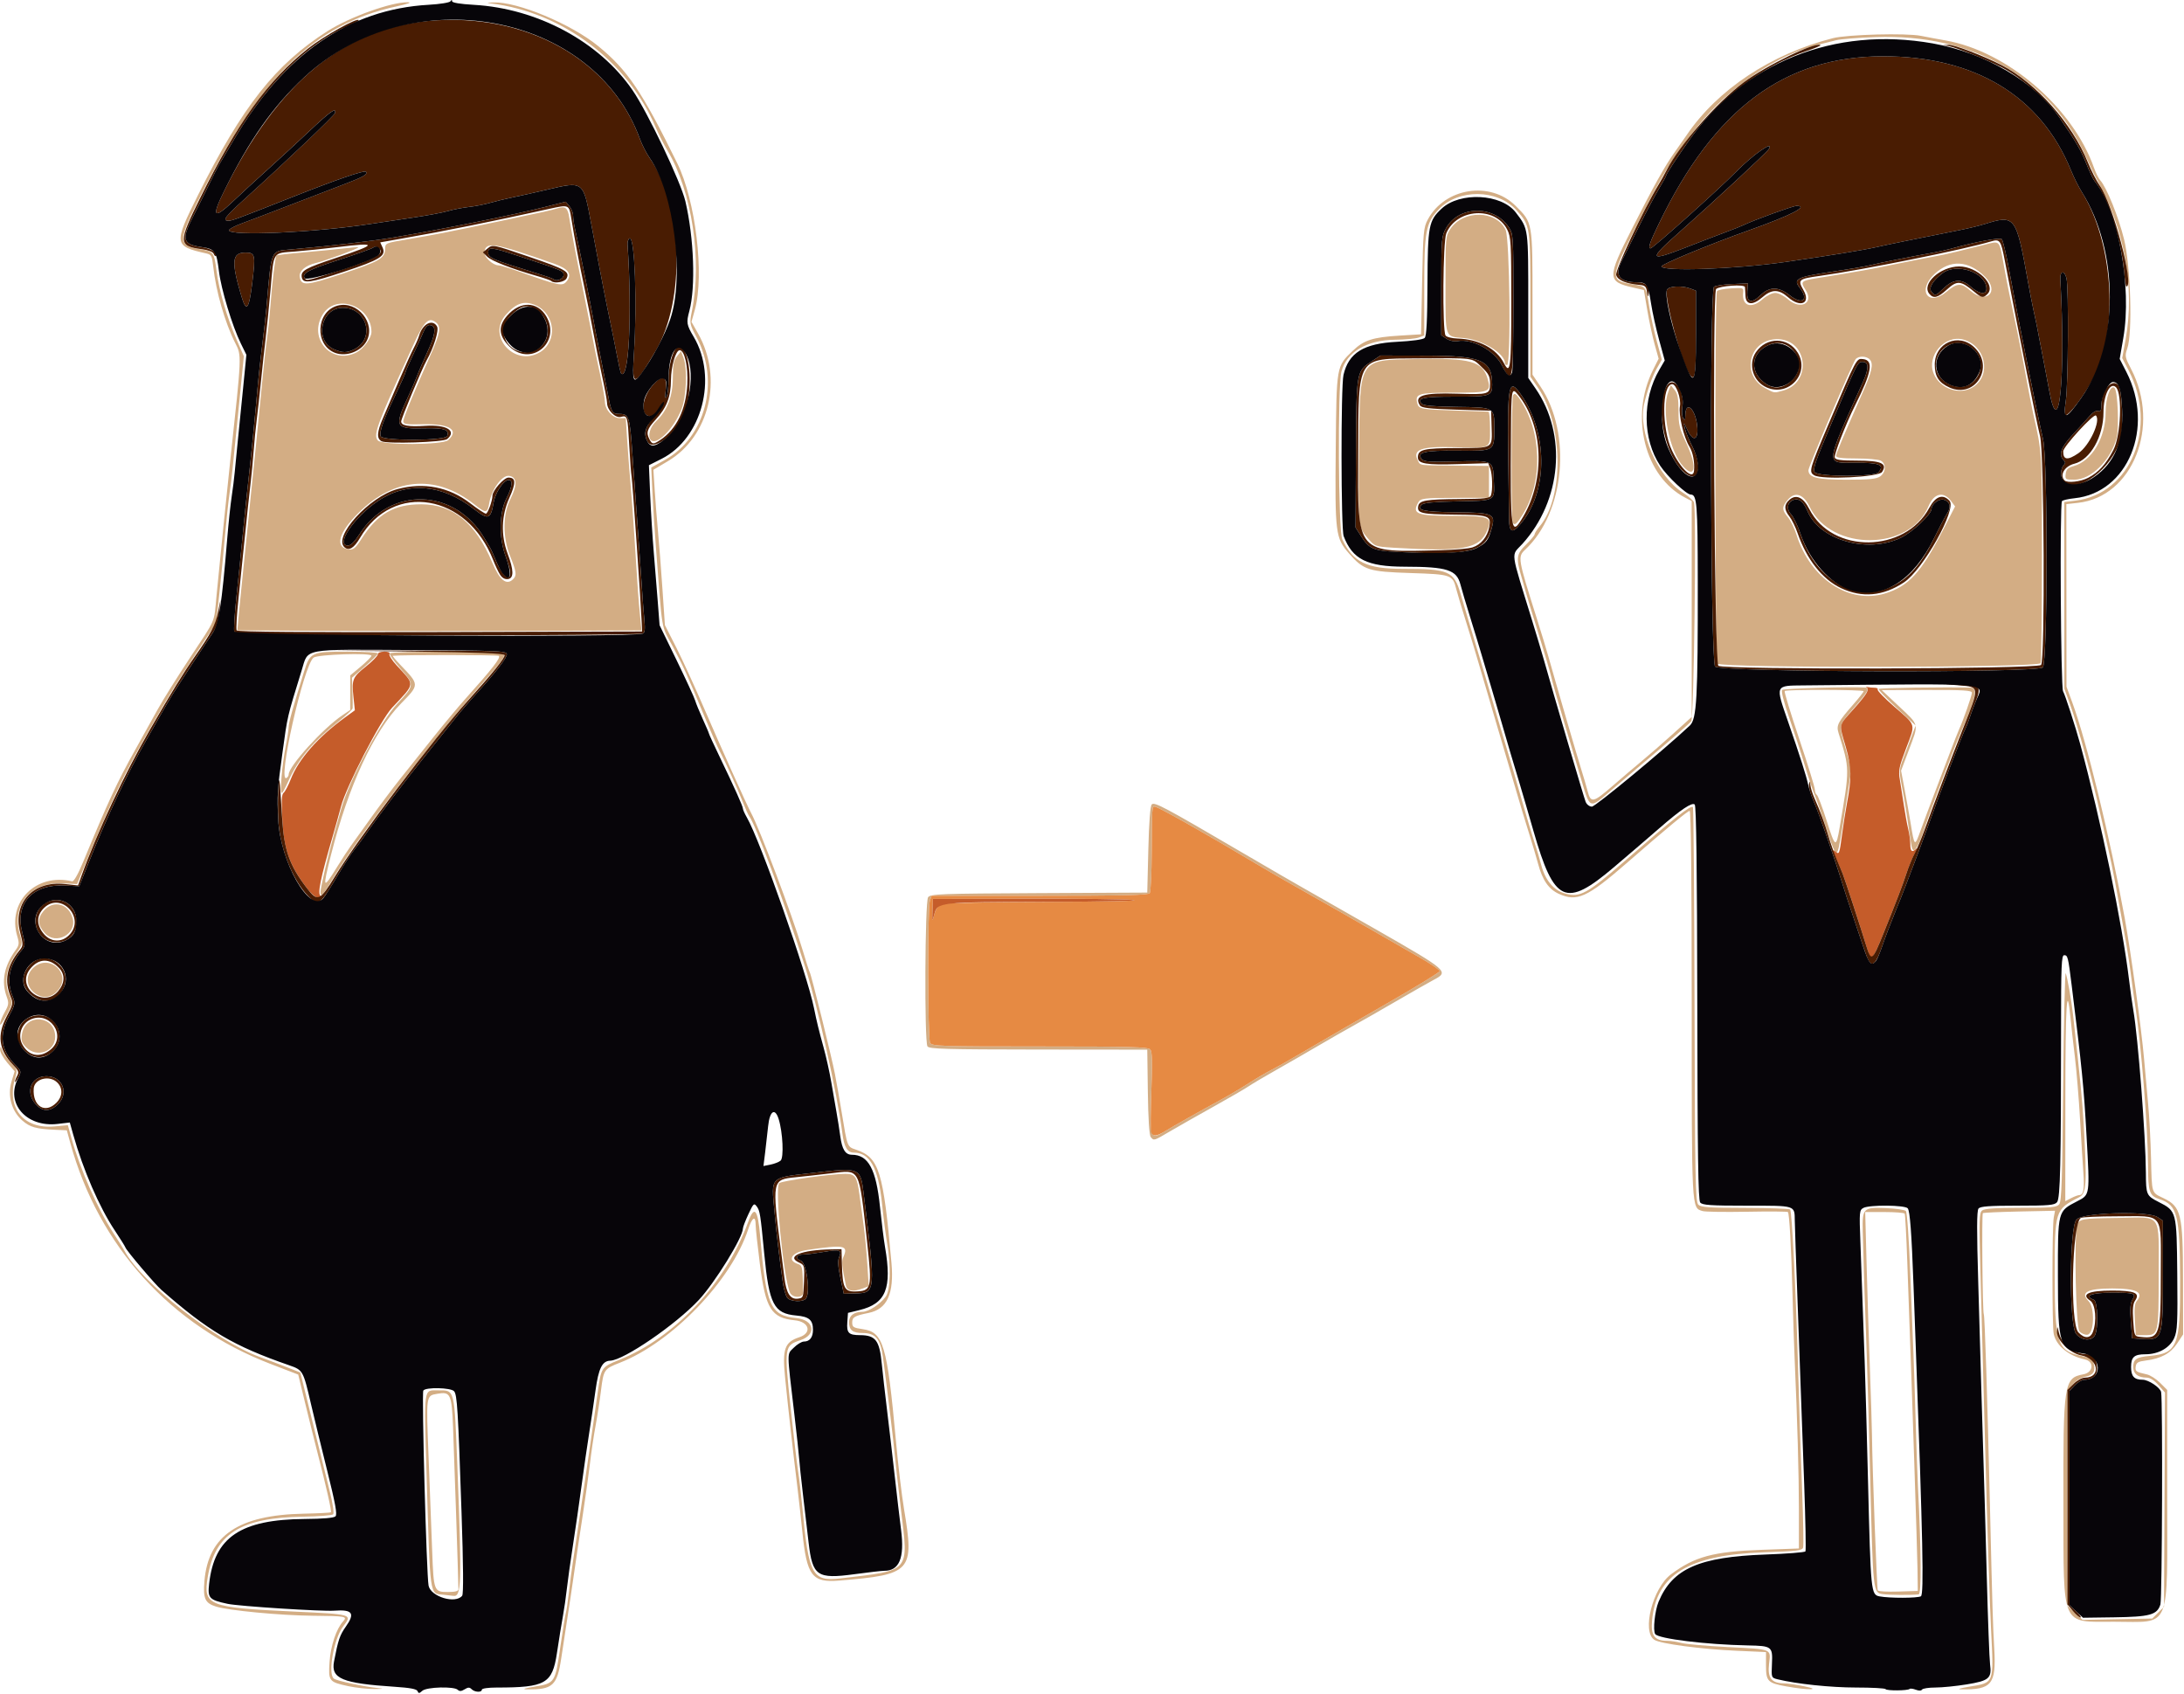 <?xml version="1.0" encoding="UTF-8" standalone="no"?>
<!-- Created with Inkscape (http://www.inkscape.org/) -->

<svg
   version="1.1"
   id="svg1"
   width="350"
   height="271.399"
   viewBox="0 0 350 271.399"
   sodipodi:docname="03160.svg"
   inkscape:export-filename="03160.png"
   inkscape:export-xdpi="96"
   inkscape:export-ydpi="96"
   inkscape:version="1.3 (0e150ed6c4, 2023-07-21)"
   xmlns:inkscape="http://www.inkscape.org/namespaces/inkscape"
   xmlns:sodipodi="http://sodipodi.sourceforge.net/DTD/sodipodi-0.dtd"
   xmlns="http://www.w3.org/2000/svg"
   xmlns:svg="http://www.w3.org/2000/svg">
  <defs
     id="defs1" />
  <sodipodi:namedview
     id="namedview1"
     pagecolor="#ffffff"
     bordercolor="#666666"
     borderopacity="1.0"
     inkscape:showpageshadow="2"
     inkscape:pageopacity="0.0"
     inkscape:pagecheckerboard="0"
     inkscape:deskcolor="#d1d1d1"
     inkscape:zoom="1.5463362"
     inkscape:cx="159.73241"
     inkscape:cy="129.66133"
     inkscape:window-width="1600"
     inkscape:window-height="837"
     inkscape:window-x="-8"
     inkscape:window-y="-8"
     inkscape:window-maximized="1"
     inkscape:current-layer="g1" />
  <g
     inkscape:groupmode="layer"
     inkscape:label="Image"
     id="g1"
     transform="translate(-25.861,2.263)">
    <g
       id="g2"
       transform="matrix(1.063,0,0,1.063,25.18,-2.607)">
      <path
         style="fill:#d3ad84"
         d="m 53.145,254.512 c -2.928,-0.634 -3.018,-0.752 -2.819,-3.664 0.166,-2.423 1.012,-4.963 2.027,-6.084 0.699,-0.772 0.461,-0.818 -4.529,-0.865 -4.949,-0.047 -12.735,-0.787 -14.645,-1.392 -1.63,-0.516 -1.94,-1.209 -1.72,-3.833 0.576,-6.874 5.133,-9.966 14.975,-10.164 2.179,-0.044 4.022,-0.139 4.095,-0.212 0.138,-0.138 -0.704,-3.872 -2.053,-9.097 -0.431,-1.672 -1.255,-4.979 -1.831,-7.35 l -1.046,-4.31 -4.187,-1.61 C 26.351,200.137 15.536,188.203 11.243,172.64 l -0.53,-1.92 -1.757,-0.08 c -2.905,-0.132 -3.797,-0.385 -4.964,-1.41 -1.61,-1.414 -2.25,-3.737 -1.613,-5.855 l 0.467,-1.553 -1.103,-1.289 c -0.607,-0.709 -1.094,-1.587 -1.083,-1.951 0.018,-0.587 0.057,-0.571 0.338,0.138 0.175,0.44 0.765,1.264 1.313,1.83 0.949,0.982 0.978,1.089 0.622,2.277 -1.354,4.518 1.258,7.741 5.92,7.306 l 2.016,-0.188 0.508,1.827 c 1.341,4.823 3.96,10.769 6.374,14.467 0.747,1.144 1.486,2.322 1.643,2.618 2.556,4.812 13.76,13.604 20.445,16.044 1.232,0.45 3.104,1.158 4.16,1.573 l 1.92,0.756 1.814,7.345 c 0.997,4.04 2.174,8.785 2.615,10.545 0.459,1.832 0.682,3.323 0.522,3.488 -0.154,0.158 -2.194,0.318 -4.535,0.355 -9.439,0.148 -13.302,2.592 -14.376,9.092 -0.711,4.305 0.029,4.603 12.92,5.21 9.018,0.425 8.896,0.387 7.473,2.276 -1.38,1.832 -2.313,7.076 -1.393,7.826 0.429,0.349 4.693,1.258 6.8,1.449 0.828,0.075 0.602,0.121 -0.64,0.129 -1.056,0.007 -2.845,-0.188 -3.975,-0.433 z m 28.064,0.073 c 3.094,-0.512 3.115,-0.544 3.9,-5.946 0.371,-2.552 0.751,-4.892 0.845,-5.201 0.094,-0.308 0.296,-1.676 0.449,-3.04 0.153,-1.364 0.433,-3.487 0.622,-4.719 0.881,-5.739 2.988,-20.125 3.724,-25.435 0.528,-3.805 0.542,-3.827 3.223,-4.904 8.425,-3.386 16.13,-11.618 19.451,-20.78 0.942,-2.6 1.469,-1.979 1.819,2.143 0.894,10.512 1.524,11.93 5.485,12.33 2.677,0.27 3.061,2.503 0.573,3.329 -2.413,0.802 -2.445,1.016 -1.486,10.005 0.466,4.374 0.98,8.745 1.142,9.713 0.162,0.968 0.455,3.488 0.653,5.6 0.94,10.048 1.497,11.087 5.686,10.593 10.725,-1.265 10.327,-0.814 9.174,-10.359 -0.441,-3.649 -0.876,-7.498 -0.967,-8.554 -0.148,-1.714 -0.939,-8.272 -1.733,-14.357 -0.363,-2.786 -1.128,-3.723 -3.04,-3.723 -1.544,0 -2.088,-0.43 -2.088,-1.653 0,-0.972 0.748,-1.547 2.012,-1.547 0.931,0 2.653,-1.12 3.518,-2.289 0.717,-0.968 0.812,-4.672 0.207,-8.056 -0.183,-1.025 -0.528,-3.718 -0.766,-5.984 -0.563,-5.365 -1.844,-7.671 -4.261,-7.671 -0.953,0 -1.449,-0.822 -1.706,-2.827 -0.779,-6.076 -3.713,-19.2 -5.627,-25.173 -3.172,-9.896 -7.478,-21.499 -8.433,-22.721 -0.138,-0.176 -0.562,-1.112 -0.942,-2.08 -0.814,-2.071 -2.637,-6.09 -3.482,-7.679 -0.328,-0.616 -1.343,-2.92 -2.257,-5.12 -2.784,-6.701 -3.251,-7.731 -4.885,-10.785 -1.755,-3.278 -1.472,-1.573 -2.513,-15.135 -0.182,-2.376 -0.411,-5.992 -0.508,-8.036 l -0.177,-3.716 2.094,-1.171 c 6.083,-3.402 8.264,-11.809 4.774,-18.407 -1.104,-2.088 -1.112,-2.131 -0.732,-4.031 1.553,-7.762 -0.006,-18.009 -3.676,-24.16 -0.577,-0.968 -1.385,-2.552 -1.794,-3.52 C 95.288,9.591 85.44,2.168 74.72,0.854 73.918,0.755 73.964,0.728 75.003,0.688 78.622,0.548 86.734,3.927 90.84,7.284 c 4.418,3.612 6.587,6.83 11.914,17.676 2.758,5.616 4.103,16.797 2.649,22.026 l -0.516,1.856 1.002,1.776 c 3.792,6.718 1.71,15.504 -4.556,19.227 l -2.186,1.299 0.197,3.068 c 0.108,1.687 0.332,4.508 0.497,6.268 0.165,1.76 0.466,5.648 0.67,8.64 l 0.37,5.44 1.704,3.36 c 0.937,1.848 2.848,6.024 4.247,9.28 2.37,5.518 6.444,14.588 7.043,15.68 1.264,2.305 6.22,15.467 7.698,20.442 0.536,1.803 1.045,3.394 1.133,3.535 0.246,0.398 3.29,12.688 3.81,15.382 0.255,1.32 0.699,3.84 0.988,5.6 0.912,5.555 0.825,5.329 2.241,5.817 3.43,1.18 4.064,3.223 5.293,17.063 0.412,4.643 -0.649,6.963 -3.445,7.527 -2.11,0.426 -2.474,0.637 -2.474,1.437 0,0.702 0.175,0.813 1.6,1.016 3.094,0.44 3.663,2.353 4.982,16.741 0.351,3.828 0.874,8.233 1.235,10.4 1.564,9.386 1.14,9.854 -9.743,10.753 -4.145,0.342 -4.916,-0.675 -5.597,-7.393 -0.196,-1.936 -0.498,-4.672 -0.669,-6.08 -0.79,-6.477 -1.46,-12.438 -1.93,-17.166 -0.426,-4.291 -0.064,-5.313 2.145,-6.041 1.958,-0.646 1.508,-2.335 -0.682,-2.555 -3.543,-0.357 -4.394,-1.723 -5.256,-8.439 -0.355,-2.762 -0.645,-5.449 -0.645,-5.97 0,-1.465 -0.531,-1.124 -1.138,0.732 -2.517,7.693 -11.509,17.028 -19.342,20.077 -2.365,0.921 -2.445,1.038 -2.83,4.163 -0.184,1.496 -0.557,3.913 -0.828,5.371 -0.271,1.458 -0.645,3.978 -0.832,5.6 -0.187,1.622 -0.695,5.253 -1.129,8.069 -0.434,2.816 -1.014,6.704 -1.289,8.64 -0.275,1.936 -0.705,4.816 -0.956,6.4 -0.251,1.584 -0.68,4.392 -0.953,6.24 -0.624,4.222 -1.291,4.824 -5.263,4.752 -0.689,-0.013 -0.224,-0.169 1.209,-0.406 z m 188.801,-0.021 c -2.89,-0.524 -3.13,-0.768 -3.13,-3.196 V 249.375 l -4.4,-0.197 c -5.404,-0.242 -11.524,-1.055 -12.434,-1.651 -1.913,-1.253 -0.249,-7.8 2.51,-9.872 3.558,-2.672 6.375,-3.433 13.685,-3.694 l 5.6,-0.201 v -5.76 c 0,-5.279 -0.24,-13.801 -0.639,-22.72 -0.087,-1.936 -0.233,-6.328 -0.325,-9.76 -0.194,-7.257 -0.472,-12.253 -0.694,-12.48 -0.086,-0.088 -2.862,-0.109 -6.17,-0.046 -3.308,0.063 -6.321,0.016 -6.697,-0.103 -1.675,-0.532 -1.635,0.229 -1.635,-31.195 0,-18.304 -0.114,-29.136 -0.306,-29.136 -0.3,0 -3.49,2.645 -9.574,7.939 -5.87,5.107 -7.427,5.809 -10.15,4.572 -1.528,-0.694 -2.472,-2.061 -3.129,-4.529 -0.255,-0.958 -0.896,-3.11 -1.425,-4.782 -0.529,-1.672 -1.418,-4.624 -1.976,-6.56 -0.558,-1.936 -1.278,-4.384 -1.599,-5.44 -0.322,-1.056 -0.832,-2.784 -1.134,-3.84 -0.302,-1.056 -1.042,-3.576 -1.645,-5.6 -0.603,-2.024 -1.303,-4.4 -1.556,-5.28 -0.253,-0.88 -0.959,-3.184 -1.569,-5.12 -0.61,-1.936 -1.261,-4.115 -1.446,-4.843 -0.534,-2.101 -0.742,-2.173 -6.858,-2.368 -6.366,-0.203 -7.094,-0.436 -9.316,-2.975 -2.021,-2.31 -2.107,-2.998 -1.982,-15.894 0.12,-12.414 0.093,-12.256 2.553,-14.625 1.683,-1.62 3.01,-2.051 7.089,-2.299 l 3.222,-0.196 0.16,-8 c 0.149,-7.436 0.209,-8.092 0.857,-9.302 2.567,-4.796 9.43,-5.868 13.232,-2.067 2.592,2.592 2.551,2.353 2.551,14.621 v 10.836 l 1.172,1.74 c 4.795,7.12 3.699,19.026 -2.266,24.627 -1.162,1.091 -1.126,1.3 1.755,10.424 0.667,2.112 1.434,4.632 1.706,5.6 1.157,4.131 4.425,15.354 4.984,17.12 0.334,1.056 0.767,2.532 0.961,3.28 0.474,1.824 0.84,1.747 3.767,-0.8 1.365,-1.188 3.346,-2.874 4.402,-3.747 1.056,-0.873 3.18,-2.724 4.72,-4.115 l 2.8,-2.528 V 92.134 75.856 l -0.945,-0.489 c -6.139,-3.175 -8.428,-12.215 -4.883,-19.288 l 0.842,-1.68 -0.602,-2.16 c -0.331,-1.188 -0.832,-3.518 -1.113,-5.177 l -0.511,-3.017 -1.594,-0.363 c -3.961,-0.903 -3.974,-1.444 -0.211,-8.848 3.332,-6.556 4.976,-9.503 6.477,-11.607 0.605,-0.849 1.406,-1.994 1.781,-2.545 4.667,-6.873 12.744,-12.225 22.04,-14.604 2.189,-0.56 11.068,-0.794 13.28,-0.349 0.968,0.194 2.624,0.504 3.68,0.688 9.308,1.621 19.193,10.093 22.408,19.207 0.269,0.762 0.697,1.615 0.951,1.896 0.948,1.048 2.753,5.521 3.576,8.865 1.001,4.065 1.3,14.181 0.487,16.475 -0.392,1.105 -0.355,1.3 0.585,3.106 4.476,8.6 0.247,19.248 -8.008,20.16 l -1.76,0.195 0.01,13.76 0.01,13.76 0.88,2.4 c 2.19,5.972 5.71,20.448 7.897,32.48 0.907,4.992 2.555,16.96 2.907,21.12 0.164,1.936 0.443,5.032 0.621,6.88 0.178,1.848 0.376,5.563 0.441,8.255 0.13,5.394 0.032,5.086 1.9,5.984 2.635,1.266 2.905,2.39 2.921,12.172 l 0.014,8.356 -0.901,1.362 c -0.992,1.499 -2.42,2.28 -4.699,2.569 -1.183,0.15 -1.458,0.311 -1.542,0.904 -0.104,0.734 0.027,0.827 1.673,1.191 0.512,0.113 1.412,0.687 2,1.275 l 1.069,1.069 -10e-4,16.112 c -0.002,20.472 0.693,18.832 -7.976,18.832 -8.099,0 -7.63,1.065 -7.67,-17.44 -0.04,-18.602 0.068,-19.31 3.027,-19.865 1.488,-0.279 1.651,-1.923 0.221,-2.235 -2.425,-0.529 -4.283,-2.031 -4.7,-3.798 -0.266,-1.129 -0.266,-16.199 7.5e-4,-17.619 l 0.188,-1 -5.372,0.113 c -2.954,0.062 -5.432,0.174 -5.507,0.248 -0.185,0.185 -0.049,14.939 0.141,15.246 0.147,0.237 0.53,12.184 0.928,28.91 0.38,15.965 0.431,17.665 0.654,21.6 0.298,5.264 -0.404,6.115 -4.973,6.032 -0.688,-0.013 -0.221,-0.169 1.212,-0.406 3.786,-0.627 3.687,-0.37 3.276,-8.53 -0.19,-3.77 -0.571,-15.423 -0.847,-25.895 -0.276,-10.472 -0.616,-23.072 -0.755,-28 -0.226,-7.978 -0.198,-9.004 0.252,-9.36 0.359,-0.284 2.056,-0.4 5.845,-0.4 4.575,0 5.403,-0.076 5.779,-0.529 0.356,-0.429 0.47,-3.84 0.599,-18 0.088,-9.609 0.263,-17.183 0.388,-16.831 0.264,0.742 0.863,4.149 1.097,6.24 1.131,10.106 1.407,12.971 1.622,16.8 0.493,8.809 0.404,10.163 -0.707,10.729 -3.646,1.859 -3.68,1.969 -3.678,11.719 0.002,10.056 0.409,11.384 3.714,12.124 1.822,0.408 1.983,0.501 2.172,1.253 0.292,1.164 -0.081,1.736 -1.281,1.961 -0.642,0.12 -1.419,0.595 -1.889,1.153 l -0.798,0.949 -0.025,9.175 c -0.014,5.046 -0.011,12.343 0.006,16.215 l 0.031,7.04 1.133,1.061 1.133,1.061 5.255,-0.101 5.255,-0.101 0.886,-0.887 0.886,-0.887 0.073,-16.149 0.073,-16.149 -0.987,-1.124 c -0.626,-0.713 -1.274,-1.124 -1.774,-1.124 -1.291,0 -2.026,-0.57 -2.026,-1.572 0,-1.202 0.462,-1.516 2.504,-1.703 4.151,-0.38 4.609,-1.516 4.566,-11.343 -0.043,-9.911 -0.413,-11.385 -3.077,-12.265 -1.563,-0.516 -1.751,-1.067 -1.764,-5.176 -0.017,-5.489 -1.042,-18.343 -1.896,-23.781 -0.166,-1.056 -0.458,-3.144 -0.65,-4.64 -0.407,-3.18 -0.515,-3.814 -2.421,-14.24 -0.29,-1.584 -0.783,-3.96 -1.096,-5.28 -0.313,-1.32 -0.806,-3.48 -1.095,-4.8 -1.1,-5.02 -3.438,-13.517 -4.585,-16.664 l -0.866,-2.376 -0.01,-14.08 -0.01,-14.08 1.693,-0.207 c 8.328,-1.016 12.46,-11.081 8.037,-19.579 l -0.994,-1.911 0.512,-2.798 c 1.44,-7.872 -0.222,-16.986 -4.433,-24.306 -0.253,-0.44 -0.896,-1.78 -1.429,-2.977 -5.383,-12.1 -17.133,-18.854 -31.852,-18.309 -2.626,0.097 -5.287,0.31 -5.914,0.473 -0.627,0.163 -1.86,0.473 -2.74,0.688 -6.196,1.519 -13.31,6.322 -18.049,12.186 -4,4.949 -5.29,7.065 -9.801,16.071 -3.459,6.906 -3.467,7.316 -0.161,7.839 2.083,0.329 2.087,0.335 2.553,3.327 0.214,1.373 0.732,3.745 1.152,5.27 l 0.763,2.774 -0.74,1.29 c -0.692,1.206 -1.458,3.339 -1.925,5.362 -0.971,4.199 1.983,10.96 5.863,13.421 0.805,0.51 1.542,1.152 1.638,1.426 0.395,1.126 0.006,32.51 -0.409,33.011 -0.371,0.448 -3.076,2.804 -7.429,6.469 -0.941,0.792 -2.931,2.484 -4.422,3.76 -3.627,3.103 -3.354,3.206 -4.846,-1.84 -0.442,-1.496 -1.54,-5.168 -2.44,-8.16 -0.9,-2.992 -1.782,-6.088 -1.96,-6.88 -0.179,-0.792 -1.048,-3.744 -1.931,-6.56 -0.883,-2.816 -1.679,-5.408 -1.767,-5.76 -0.088,-0.352 -0.433,-1.555 -0.766,-2.674 -0.885,-2.977 -0.807,-3.559 0.675,-5.006 0.704,-0.687 1.28,-1.38 1.28,-1.539 0,-0.159 0.341,-0.694 0.758,-1.19 3.693,-4.389 3.556,-15.363 -0.261,-20.906 l -1.137,-1.651 V 46.307 c 0,-11.999 0.007,-11.954 -2.129,-14.321 -2.858,-3.167 -8.735,-3.219 -11.681,-0.104 -1.961,2.074 -2.19,3.293 -2.19,11.656 v 7.357 l -0.821,0.312 c -0.451,0.172 -2.071,0.323 -3.6,0.336 -4.233,0.037 -7.26,1.833 -8.059,4.781 -0.589,2.175 -0.484,24.034 0.122,25.311 1.643,3.462 3.669,4.444 9.166,4.444 6.868,0 7.669,0.342 8.643,3.693 0.356,1.225 0.845,2.875 1.087,3.667 1.398,4.575 3.658,12.148 4.824,16.16 0.256,0.88 0.817,2.752 1.247,4.16 0.43,1.408 1.377,4.648 2.104,7.2 0.727,2.552 1.589,5.432 1.916,6.4 0.327,0.968 0.771,2.451 0.988,3.295 0.608,2.369 1.87,3.883 3.651,4.381 2.208,0.618 3.275,0.032 8.999,-4.947 7.526,-6.545 9.905,-8.425 10.24,-8.09 0.092,0.092 0.199,13.502 0.239,29.801 0.063,26.066 0.131,29.693 0.56,30.122 0.405,0.405 1.611,0.49 7.102,0.499 3.638,0.006 6.679,0.116 6.758,0.244 0.27,0.437 0.838,11.709 1.163,23.095 0.179,6.248 0.466,14.953 0.639,19.345 0.173,4.392 0.238,8.223 0.146,8.514 -0.145,0.457 -0.948,0.555 -5.841,0.718 -11.401,0.379 -16.281,3.341 -16.928,10.273 -0.214,2.287 0.368,3.068 2.287,3.071 0.533,9.8e-4 1.483,0.145 2.111,0.319 0.628,0.175 3.76,0.453 6.959,0.619 6.894,0.357 6.541,0.213 6.275,2.563 -0.238,2.105 0.364,2.883 2.255,2.912 0.533,0.008 1.905,0.207 3.049,0.442 2.795,0.574 0.516,0.597 -2.63,0.027 z M 314.126,180.482 c 0.61,-0.003 0.78,-0.947 0.603,-3.331 -0.093,-1.249 -0.318,-4.863 -0.5,-8.031 -0.182,-3.168 -0.533,-7.416 -0.779,-9.44 -0.247,-2.024 -0.547,-4.688 -0.667,-5.92 -0.546,-5.58 -0.763,-2.137 -0.772,12.221 l -0.01,15.421 0.88,-0.459 c 0.484,-0.252 1.045,-0.46 1.246,-0.461 z M 67.464,240.728 c -2.085,-0.22 -1.955,0.716 -2.514,-18.108 -0.399,-13.409 -0.497,-12.701 1.752,-12.701 2.526,0 2.433,-0.372 2.893,11.52 0.689,17.815 0.629,19.654 -0.635,19.461 -0.176,-0.027 -0.849,-0.105 -1.496,-0.173 z m 2.291,-0.808 c -0.018,-1.46 -0.658,-20.747 -0.81,-24.4 -0.211,-5.063 -0.384,-5.435 -2.37,-5.084 -1.719,0.305 -1.69,0.098 -1.326,9.445 0.188,4.817 0.432,11.206 0.543,14.198 0.228,6.147 0.263,6.24 2.407,6.24 1.038,0 1.559,-0.134 1.556,-0.4 z m 214.725,0.72 c -1.464,-0.209 -1.461,-0.188 -1.891,-17.6 -0.185,-7.48 -0.411,-15.544 -0.503,-17.92 -0.201,-5.186 -0.532,-15.444 -0.619,-19.16 -0.082,-3.52 0.055,-3.656 3.531,-3.511 1.458,0.061 2.794,0.255 2.97,0.431 0.18,0.18 0.468,4.233 0.659,9.28 0.187,4.928 0.404,10.4 0.481,12.16 0.078,1.76 0.227,6.296 0.332,10.08 0.105,3.784 0.26,8.248 0.345,9.92 0.509,10.032 0.549,16.32 0.104,16.364 -1.259,0.123 -4.423,0.097 -5.409,-0.044 z m 5.239,-3.84 c -0.032,-2.624 -0.856,-27.735 -1.239,-37.76 -0.037,-0.968 -0.175,-4.856 -0.306,-8.64 -0.131,-3.784 -0.305,-6.988 -0.385,-7.12 -0.081,-0.132 -1.453,-0.24 -3.049,-0.24 h -2.903 l 0.217,8.08 c 0.119,4.444 0.343,11.536 0.498,15.76 0.155,4.224 0.292,8.616 0.304,9.76 0.055,5.011 0.739,23.22 0.881,23.45 0.086,0.139 1.477,0.212 3.091,0.162 l 2.934,-0.092 z m 24.423,-35.771 c -0.552,-0.61 -0.843,-14.116 -0.343,-15.978 0.263,-0.983 0.623,-1.047 6.265,-1.123 6.626,-0.089 6.016,-0.962 6.016,8.613 0,8.924 -0.031,9.06 -2.055,9.06 h -1.393 l -0.146,-2.32 c -0.104,-1.657 -0.023,-2.464 0.284,-2.825 1.122,-1.318 -0.006,-1.895 -3.703,-1.895 -3.732,0 -4.861,0.606 -3.558,1.908 0.982,0.982 0.853,4.92 -0.166,5.066 -0.362,0.052 -0.902,-0.176 -1.2,-0.505 z m -194.431,-5.888 c -1.001,-2.524 -2.296,-15.906 -1.593,-16.465 0.446,-0.354 7.876,-1.396 9.958,-1.396 1.498,0 1.793,0.443 2.151,3.235 0.167,1.301 0.448,3.373 0.624,4.605 0.176,1.232 0.419,3.784 0.541,5.67 l 0.22,3.43 -0.867,0.33 c -1.465,0.557 -2.395,0.415 -2.565,-0.39 -0.612,-2.906 -0.686,-3.688 -0.406,-4.315 0.804,-1.802 0.226,-1.916 -5.462,-1.085 -2.339,0.342 -3.099,1.565 -1.323,2.129 0.492,0.156 0.621,0.53 0.664,1.932 0.029,0.956 0.065,1.99 0.08,2.298 0.044,0.926 -1.656,0.944 -2.022,0.021 z m 54.415,-23.405 c -0.223,-0.269 -0.384,-2.757 -0.439,-6.8 l -0.087,-6.376 -16.422,-0.016 c -13.986,-0.014 -16.465,-0.085 -16.715,-0.48 -0.477,-0.754 -0.386,-21.829 0.097,-22.482 0.365,-0.493 1.83,-0.548 16.72,-0.621 l 16.32,-0.081 0.16,-6.465 c 0.103,-4.17 0.288,-6.593 0.521,-6.825 0.408,-0.407 1.817,0.344 13.719,7.31 4.048,2.369 8.08,4.706 8.96,5.194 0.88,0.487 5.992,3.402 11.36,6.477 10.635,6.092 10.795,6.233 8.48,7.457 -0.704,0.372 -3.224,1.807 -5.6,3.188 -2.376,1.381 -5.328,3.067 -6.56,3.747 -1.232,0.68 -3.608,2.039 -5.28,3.021 -1.672,0.982 -4.515,2.619 -6.319,3.638 -1.803,1.019 -3.675,2.127 -4.16,2.462 -0.485,0.335 -2.897,1.733 -5.361,3.107 -2.464,1.374 -5.425,3.055 -6.579,3.734 -2.375,1.398 -2.337,1.387 -2.815,0.811 z m 2.194,-0.902 c 1.287,-0.786 5.283,-3.036 8.32,-4.684 1.144,-0.621 3.052,-1.751 4.24,-2.512 1.188,-0.761 2.772,-1.689 3.52,-2.064 0.748,-0.374 3.16,-1.743 5.36,-3.042 2.2,-1.299 7.586,-4.416 11.968,-6.926 4.382,-2.51 7.966,-4.709 7.964,-4.885 -0.002,-0.176 -1.284,-1.057 -2.848,-1.957 -10.499,-6.043 -16.341,-9.382 -18.844,-10.772 -1.584,-0.88 -4.248,-2.418 -5.92,-3.419 -7.474,-4.474 -14.888,-8.653 -15.349,-8.653 -0.418,0 -0.416,-0.02 -0.457,6.88 -0.019,3.168 -0.15,5.94 -0.293,6.16 -0.202,0.311 -3.872,0.4 -16.568,0.4 h -16.309 l -0.271,0.72 c -0.362,0.963 -0.34,20.726 0.024,21.44 0.266,0.522 1.383,0.56 16.555,0.56 13.734,0 16.329,0.071 16.65,0.459 0.282,0.34 0.322,1.947 0.154,6.21 -0.287,7.279 -0.211,7.499 2.104,6.085 z M 4.587,158.216 c -0.686,-0.686 -0.792,-1.02 -0.635,-2 0.513,-3.207 5.008,-2.845 5.008,0.403 0,2.23 -2.739,3.231 -4.373,1.597 z m -3.947,-3.5 c 0,-0.302 0.316,-1.111 0.702,-1.798 0.614,-1.092 0.654,-1.383 0.32,-2.306 -0.852,-2.357 -0.423,-4.616 1.344,-7.077 0.524,-0.73 0.557,-1.009 0.24,-2.067 -1.552,-5.181 2.821,-9.568 8.26,-8.287 0.264,0.062 0.886,-1.026 1.678,-2.941 3.762,-9.086 5.125,-12.023 7.796,-16.8 1.181,-2.112 2.743,-4.92 3.471,-6.24 0.728,-1.32 2.88,-4.759 4.782,-7.643 4.084,-6.19 3.635,-5.142 4.054,-9.477 0.539,-5.57 1.594,-15.952 2.066,-20.32 1.753,-16.228 1.734,-15.778 0.734,-17.76 -1.532,-3.036 -2.892,-7.761 -3.294,-11.44 -0.182,-1.664 -0.282,-1.858 -1.058,-2.032 -4.895,-1.099 -4.938,-1.404 -1.255,-8.768 6.721,-13.436 11.678,-19.72 19.509,-24.729 3.369,-2.155 9.686,-4.423 12.163,-4.367 0.636,0.015 -0.041,0.258 -1.73,0.622 -12.472,2.69 -20.778,10.841 -29.976,29.417 -2.962,5.982 -2.921,6.663 0.438,7.202 1.92,0.308 2.046,0.478 2.394,3.219 0.379,2.991 1.564,7.05 3.05,10.449 l 1.072,2.453 -0.452,4.587 c -0.249,2.523 -0.602,6.027 -0.785,7.787 -0.183,1.76 -0.392,3.848 -0.465,4.64 -0.073,0.792 -0.278,2.448 -0.456,3.68 -0.178,1.232 -0.486,4.112 -0.685,6.4 -0.199,2.288 -0.578,6.176 -0.842,8.64 l -0.48,4.48 -2.963,4.48 c -3.09,4.672 -3.971,6.111 -7.152,11.68 -3.795,6.644 -5.763,10.775 -9.608,20.16 l -1.245,3.04 -2.25,-0.111 c -4.747,-0.234 -7.697,3.33 -6.38,7.709 0.436,1.448 0.43,1.472 -0.685,3.073 -1.39,1.995 -1.723,4.247 -0.898,6.077 0.535,1.187 0.531,1.215 -0.438,3.058 -0.538,1.023 -0.978,1.613 -0.978,1.311 z M 6.72,150.494 c -2.067,-0.755 -2.551,-3.026 -0.935,-4.386 2.351,-1.978 5.546,0.911 3.715,3.359 -0.729,0.974 -1.82,1.377 -2.78,1.026 z m 0.72,-9.454 c -1.13,-1.211 -1.201,-2.239 -0.233,-3.389 1.474,-1.752 3.852,-1.106 4.412,1.198 0.562,2.309 -2.548,3.939 -4.179,2.191 z m 41.52,-6.236 c 0,-0.688 1.116,-5.455 2.042,-8.724 0.274,-0.968 0.773,-2.732 1.107,-3.919 1.191,-4.226 5.906,-13.055 8.394,-15.719 2.665,-2.854 2.665,-2.847 0.474,-5.359 -0.959,-1.099 -1.67,-2.116 -1.581,-2.26 0.222,-0.36 16.492,-0.323 17.063,0.038 0.504,0.319 0.119,0.852 -3.943,5.46 -6.833,7.75 -17.832,22.125 -21.233,27.749 -1.984,3.282 -2.323,3.681 -2.323,2.736 z m 2.535,-3.839 c 0.734,-1.191 1.653,-2.598 2.041,-3.126 0.388,-0.528 1.757,-2.438 3.042,-4.244 1.285,-1.806 3.3,-4.492 4.479,-5.969 1.179,-1.477 3.439,-4.31 5.023,-6.296 1.584,-1.986 3.744,-4.571 4.8,-5.746 3.967,-4.414 5.323,-6.161 4.957,-6.387 -0.258,-0.16 -14.542,-0.172 -15.983,-0.014 -0.081,0.009 0.438,0.628 1.153,1.376 2.899,3.034 2.898,2.938 0.059,5.853 -4.113,4.223 -7.886,12.377 -10.498,22.688 -1.343,5.302 -1.275,5.439 0.927,1.865 z m 225.721,-2.398 c -0.173,-0.224 -0.774,-1.848 -1.335,-3.608 -0.561,-1.76 -1.287,-3.848 -1.612,-4.64 -0.325,-0.792 -1.024,-2.88 -1.552,-4.64 -0.528,-1.76 -1.576,-4.97 -2.329,-7.134 -0.811,-2.332 -1.25,-4.049 -1.078,-4.215 0.224,-0.217 10.553,-0.515 12.53,-0.361 0.742,0.058 0.408,0.665 -1.68,3.059 -2.396,2.747 -2.337,2.448 -1.239,6.276 l 0.841,2.933 -0.524,3.401 c -1.492,9.684 -1.48,9.632 -2.022,8.929 z m 0.776,-3.553 c 1.524,-8.911 1.526,-8.753 -0.173,-14.181 -0.365,-1.167 -0.121,-1.639 2.261,-4.364 0.836,-0.956 1.52,-1.831 1.52,-1.944 0,-0.248 -11.659,-0.279 -11.906,-0.033 -0.095,0.095 0.889,3.336 2.187,7.201 1.298,3.865 2.36,7.307 2.36,7.648 0,0.341 0.136,0.704 0.301,0.806 0.166,0.102 0.829,1.848 1.474,3.878 1.318,4.15 1.427,4.204 1.977,0.988 z m 10.841,2.933 c -0.084,-0.412 -0.251,-1.468 -0.372,-2.348 -0.34,-2.486 -0.687,-4.605 -1.143,-6.99 -0.396,-2.069 -0.378,-2.299 0.329,-4.16 0.411,-1.084 0.983,-2.596 1.27,-3.361 l 0.522,-1.391 -2.88,-2.662 c -1.584,-1.464 -2.793,-2.749 -2.686,-2.856 0.154,-0.155 9.771,-0.294 13.806,-0.201 1.187,0.028 0.883,1.506 -1.353,6.58 -0.31,0.704 -0.869,2.072 -1.241,3.04 -2.415,6.278 -3.7,9.748 -4.409,11.903 -0.907,2.757 -1.594,3.668 -1.843,2.445 z m 1.412,-2.588 c 0.398,-1.1 1.328,-3.584 2.067,-5.52 0.739,-1.936 1.805,-4.744 2.37,-6.24 0.565,-1.496 1.16,-3.008 1.323,-3.36 0.608,-1.315 1.915,-5.052 1.915,-5.478 0,-0.362 -1.222,-0.439 -6.8,-0.426 l -6.8,0.016 2.64,2.481 c 3.067,2.883 2.985,2.514 1.465,6.54 l -1.182,3.132 0.527,2.788 c 0.29,1.533 0.693,3.796 0.896,5.028 0.618,3.749 0.603,3.739 1.58,1.04 z M 43.078,117.52 c 0.104,-1.364 0.39,-3.488 0.636,-4.72 0.245,-1.232 0.446,-2.541 0.447,-2.908 2.42e-4,-0.619 0.587,-2.729 2.287,-8.221 0.94,-3.038 1.094,-3.111 6.585,-3.111 2.513,0 4.569,0.122 4.569,0.272 0,0.15 -0.878,1.035 -1.95,1.968 l -1.95,1.696 0.076,2.112 c 0.042,1.161 0.055,2.279 0.03,2.482 -0.025,0.204 -1.018,1.133 -2.206,2.066 -3.735,2.93 -5.975,5.585 -7.439,8.814 -1.184,2.61 -1.313,2.557 -1.083,-0.45 z m 1.082,-0.436 c 0,-1.254 5.171,-6.958 8.088,-8.924 l 1.188,-0.8 0.002,-2.61 0.002,-2.61 1.6,-1.34 c 0.88,-0.737 1.6,-1.467 1.6,-1.622 0,-0.47 -8.144,-0.204 -8.733,0.286 C 46.372,100.739 42.391,118.496 43.84,117.6 c 0.176,-0.109 0.32,-0.341 0.32,-0.516 z M 259.557,100.365 c -0.367,-0.443 -0.436,-55.564 -0.07,-56.15 0.106,-0.169 1.056,-0.359 2.112,-0.421 1.845,-0.109 1.917,-0.085 1.84,0.627 -0.218,2.023 1.201,2.52 2.911,1.019 0.611,-0.537 1.458,-0.96 1.92,-0.96 0.462,0 1.309,0.423 1.92,0.96 1.91,1.677 3.963,0.582 2.654,-1.416 -0.812,-1.239 -0.679,-1.381 1.635,-1.755 6.409,-1.034 8.27,-1.366 11.92,-2.13 2.2,-0.46 4.72,-0.957 5.6,-1.103 0.88,-0.146 2.536,-0.501 3.68,-0.788 1.144,-0.287 2.986,-0.748 4.094,-1.025 2.455,-0.612 2.239,-0.842 2.973,3.153 0.577,3.141 0.937,4.915 2.036,10.023 0.265,1.232 0.838,4.192 1.274,6.578 0.436,2.386 0.939,4.978 1.118,5.76 1.327,5.784 1.306,5.448 1.305,21.476 -4.6e-4,8.566 -0.089,15.804 -0.197,16.085 -0.267,0.696 -48.15,0.761 -48.727,0.066 z m 25.253,-10.572 c 3.535,-1.073 5.44,-3.13 8.61,-9.299 l 1.966,-3.826 -0.606,-0.814 c -1.126,-1.514 -2.577,-1.185 -3.393,0.768 -2.845,6.81 -14.682,6.865 -17.941,0.084 -0.909,-1.892 -2.179,-2.316 -3.24,-1.082 -0.956,1.111 -0.959,1.533 -0.02,2.671 0.411,0.498 0.996,1.697 1.302,2.665 2.086,6.61 7.914,10.474 13.322,8.833 z m -0.721,-17.651 c 0.881,-0.617 0.932,-1.921 0.092,-2.371 -0.34,-0.182 -1.996,-0.331 -3.68,-0.331 -2.239,0 -3.059,-0.107 -3.055,-0.4 0.006,-0.365 0.87,-2.424 4.064,-9.68 1.338,-3.039 1.582,-4.159 1.048,-4.803 -0.482,-0.581 -1.718,-0.625 -2.166,-0.077 -0.469,0.573 -7.111,16.192 -7.111,16.722 0,1.114 1.3,1.438 5.76,1.438 3.408,0 4.49,-0.107 5.049,-0.498 z M 269.499,59.189 c 4.288,-1.191 3.68,-7.56 -0.737,-7.726 -4.365,-0.164 -5.826,5.355 -1.959,7.397 1.432,0.756 1.241,0.733 2.696,0.329 z m 28.635,-0.534 c 2.783,-1.824 1.842,-6.236 -1.523,-7.142 -2.787,-0.751 -5.56,2.453 -4.447,5.139 0.957,2.31 3.962,3.318 5.97,2.003 z m -4.055,-14.335 c 1.638,-1.369 2.225,-1.395 3.631,-0.16 2.374,2.084 4.42,0.154 2.209,-2.083 -2.496,-2.525 -5.255,-2.68 -7.65,-0.43 -2.63,2.471 -0.938,4.969 1.81,2.673 z m -243.307,51.117 -14.347,-0.083 0.222,-2.477 c 0.122,-1.362 0.274,-2.909 0.338,-3.437 0.063,-0.528 0.401,-3.84 0.751,-7.36 0.35,-3.52 0.707,-7.048 0.794,-7.84 0.271,-2.464 1.107,-10.812 1.603,-16 0.261,-2.728 0.617,-5.968 0.791,-7.2 0.174,-1.232 0.399,-3.392 0.5,-4.8 0.24,-3.356 0.706,-7.197 0.897,-7.388 0.083,-0.083 1.863,-0.297 3.955,-0.474 2.092,-0.177 4.812,-0.442 6.044,-0.589 1.232,-0.147 2.284,-0.229 2.338,-0.183 0.161,0.137 -5.066,2.072 -6.417,2.376 -1.52,0.342 -2.541,1.208 -2.415,2.048 0.215,1.431 0.941,1.384 6.344,-0.413 5.688,-1.892 6.468,-2.338 6.517,-3.722 0.033,-0.934 0.035,-0.935 3.393,-1.497 3.922,-0.655 6.194,-1.101 13.6,-2.665 7.426,-1.569 7.855,-1.664 9.023,-2.013 1.214,-0.363 1.547,-0.071 1.782,1.56 0.22,1.525 0.961,5.397 2.157,11.258 0.55,2.696 1.129,5.622 1.287,6.502 0.158,0.88 0.653,3.287 1.099,5.348 0.446,2.062 0.812,4.094 0.812,4.517 0,1.172 1.167,2.455 2.233,2.455 h 0.907 l 0.198,3.12 c 0.109,1.716 0.338,4.704 0.509,6.64 0.171,1.936 0.464,5.968 0.65,8.96 0.415,6.68 0.536,8.363 0.801,11.12 l 0.207,2.16 -2.032,0.007 c -1.118,0.004 -8.368,0.04 -16.112,0.08 -7.744,0.04 -20.536,0.036 -28.427,-0.01 z m 27.243,-7.821 c 0.554,-0.554 0.485,-1.074 -0.456,-3.426 -1.163,-2.908 -1.143,-6.333 0.051,-8.69 1.053,-2.079 0.966,-3.301 -0.244,-3.44 -1.054,-0.121 -2.62,2.053 -2.97,4.126 -0.258,1.527 -0.521,1.551 -2.203,0.203 -5.956,-4.77 -12.589,-4.079 -18.125,1.887 -2.494,2.688 -2.831,4.627 -0.845,4.865 0.708,0.085 1.01,-0.167 1.942,-1.624 2.39,-3.737 4.896,-5.177 8.995,-5.172 4.773,0.007 8.176,2.8 10.69,8.775 1.139,2.707 2.154,3.508 3.166,2.496 z M 68.215,66.67 c 1.703,-1.541 0.197,-2.483 -3.815,-2.388 -2.536,0.061 -2.96,-0.003 -2.96,-0.444 0,-0.503 1.65,-4.518 4.181,-10.172 1.349,-3.014 1.53,-4.083 0.797,-4.692 -1.116,-0.926 -1.797,-0.285 -3.385,3.185 -5.606,12.248 -6.147,13.699 -5.433,14.559 0.617,0.743 9.787,0.701 10.615,-0.049 z M 54.369,53.456 c 1.077,-0.549 2.276,-2.189 2.27,-3.104 -0.026,-3.964 -5.373,-5.853 -7.357,-2.6 -2.207,3.621 1.351,7.61 5.087,5.704 z m 27.642,-0.018 c 2.723,-1.607 2.361,-5.774 -0.616,-7.091 -1.699,-0.751 -2.931,-0.355 -4.52,1.456 -2.843,3.238 1.368,7.858 5.136,5.635 z m 4.054,-10.701 c 0.879,-1.059 0.276,-1.902 -1.905,-2.668 -9.048,-3.175 -10.254,-3.377 -10.497,-1.754 -0.105,0.701 1.266,2.004 2.108,2.004 0.267,0 1.651,0.416 3.077,0.924 6.112,2.179 6.569,2.274 7.217,1.493 z m 124.697,40.157 c -2.819,-0.174 -2.845,-0.183 -3.914,-1.421 -1.448,-1.676 -1.456,-1.766 -1.328,-13.473 0.151,-13.783 -0.108,-13.371 8.521,-13.549 8.389,-0.172 10.141,0.321 10.9,3.068 0.526,1.905 0.273,2.001 -5.284,2.001 -5.22,0 -5.727,0.155 -5.34,1.635 0.215,0.824 0.638,0.901 5.844,1.06 2.552,0.078 4.747,0.152 4.879,0.164 0.132,0.012 0.24,1.171 0.24,2.575 0,3.083 0.259,2.95 -5.44,2.784 -4.971,-0.144 -6.326,0.366 -5.428,2.045 0.396,0.74 -0.007,0.689 5.908,0.738 l 4.8,0.039 v 2.4 2.4 l -4.32,0.012 c -5.775,0.017 -6.002,0.045 -6.4,0.788 -0.872,1.629 -0.102,1.92 5.07,1.92 5.719,0 6.188,0.183 5.419,2.112 -1.149,2.882 -3.601,3.351 -14.127,2.703 z m 17.937,-3.775 c -0.271,-0.469 -0.216,-18.807 0.057,-19.23 0.213,-0.33 0.426,-0.219 0.918,0.48 3.44,4.89 3.649,12.589 0.478,17.608 -0.86,1.361 -1.181,1.614 -1.453,1.142 z m 83.36,-7.35 c 0.08,-0.684 0.339,-0.938 1.218,-1.188 2.74,-0.781 4.803,-4.258 4.803,-8.095 0,-2.224 0.752,-4.263 1.351,-3.664 0.489,0.489 0.705,6.066 0.294,7.582 -0.909,3.348 -3.851,6.235 -6.354,6.235 -1.349,0 -1.409,-0.039 -1.312,-0.87 z m -57.628,-1.091 c -2.091,-2.244 -3.35,-8.52 -2.271,-11.319 l 0.37,-0.96 0.58,0.712 c 0.445,0.546 0.58,1.27 0.58,3.12 0,2.104 0.146,2.716 1.156,4.842 1.659,3.493 1.42,5.574 -0.414,3.606 z M 98.773,66.667 c -0.547,-0.547 -0.156,-1.961 0.787,-2.847 1.675,-1.574 2.513,-3.765 2.516,-6.584 0.002,-1.933 0.132,-2.603 0.618,-3.2 l 0.615,-0.755 0.37,0.96 c 0.621,1.61 0.454,5.875 -0.304,7.799 -1.141,2.895 -3.732,5.499 -4.603,4.628 z M 227.52,55.065 c 0,-1.456 -3.43,-3.543 -6.217,-3.783 -2.891,-0.248 -2.743,0.185 -2.743,-8.074 0,-7.029 0.024,-7.31 0.726,-8.361 1.951,-2.921 6.929,-2.849 8.338,0.12 0.629,1.326 0.831,20.392 0.216,20.392 -0.176,0 -0.32,-0.133 -0.32,-0.295 z"
         id="path6" />
      <path
         style="fill:#e68a43"
         d="m 174.184,171.01 c -0.108,-0.28 -0.093,-3.098 0.031,-6.261 0.168,-4.264 0.129,-5.87 -0.154,-6.21 -0.321,-0.387 -2.917,-0.459 -16.65,-0.459 -15.173,0 -16.289,-0.038 -16.555,-0.56 -0.364,-0.714 -0.386,-20.477 -0.024,-21.44 l 0.271,-0.72 h 16.309 c 12.696,0 16.366,-0.089 16.568,-0.4 0.142,-0.22 0.274,-2.992 0.293,-6.16 0.041,-6.9 0.039,-6.88 0.457,-6.88 0.461,0 7.875,4.179 15.349,8.653 1.672,1.001 4.336,2.539 5.92,3.419 2.503,1.39 8.345,4.729 18.844,10.772 1.564,0.9 2.846,1.781 2.848,1.957 0.002,0.176 -3.581,2.374 -7.964,4.885 -4.382,2.51 -9.768,5.627 -11.968,6.926 -2.2,1.299 -4.612,2.668 -5.36,3.042 -0.748,0.374 -2.332,1.303 -3.52,2.064 -1.188,0.761 -3.096,1.891 -4.24,2.512 -3.037,1.648 -7.033,3.899 -8.32,4.684 -1.338,0.817 -1.873,0.861 -2.136,0.177 z m -31.567,-34.392 c 0.438,-0.166 7.45,-0.317 15.883,-0.34 8.336,-0.023 14.167,-0.147 13.019,-0.277 -1.144,-0.129 -8.416,-0.218 -16.16,-0.198 L 141.28,135.84 l -0.057,1.76 c -0.057,1.756 -0.056,1.757 0.277,0.538 0.226,-0.828 0.587,-1.318 1.118,-1.52 z"
         id="path5" />
      <path
         style="fill:#c55c2a"
         d="m 282.405,144.24 c -0.074,-0.22 -0.375,-1.192 -0.667,-2.16 -0.689,-2.277 -2.978,-9.251 -3.308,-10.08 -0.14,-0.352 -0.576,-1.351 -0.967,-2.22 -0.544,-1.207 -0.591,-1.479 -0.199,-1.154 0.677,0.562 0.664,0.591 1.087,-2.546 0.202,-1.496 0.517,-3.512 0.7,-4.48 0.768,-4.056 0.744,-5.572 -0.134,-8.634 -1.055,-3.678 -1.175,-3.115 1.242,-5.831 1.982,-2.227 2.377,-2.917 1.843,-3.216 -0.132,-0.074 -0.048,-0.086 0.186,-0.027 0.234,0.059 0.711,0.108 1.059,0.108 0.348,0 0.558,0.121 0.466,0.27 -0.092,0.148 1.044,1.321 2.525,2.606 3.33,2.891 3.206,2.45 1.764,6.256 -1.086,2.865 -1.181,3.35 -0.934,4.788 0.151,0.88 0.422,2.608 0.603,3.84 0.181,1.232 0.47,2.816 0.643,3.52 0.173,0.704 0.317,1.748 0.321,2.32 0.008,1.108 0.266,1.286 0.932,0.64 0.227,-0.22 0.115,0.11 -0.248,0.732 -0.363,0.623 -0.935,1.991 -1.272,3.04 -0.514,1.601 -1.451,4.046 -3.492,9.108 -1.468,3.64 -1.806,4.132 -2.148,3.12 z m -141.182,-6.64 0.057,-1.76 14.08,-0.037 c 7.744,-0.02 15.016,0.069 16.16,0.198 1.148,0.13 -4.683,0.253 -13.019,0.277 -16.496,0.046 -16.505,0.047 -17.001,1.86 -0.333,1.219 -0.334,1.218 -0.277,-0.538 z m -94.343,-3.426 c -2.544,-3.332 -3.41,-5.712 -3.661,-10.07 -0.174,-3.028 -0.133,-4.018 0.179,-4.264 0.224,-0.176 0.712,-1.106 1.086,-2.066 1.164,-2.994 4.098,-6.336 8.142,-9.275 l 1.515,-1.101 -0.215,-2.01 c -0.283,-2.64 -0.143,-2.975 1.922,-4.624 0.963,-0.769 1.751,-1.579 1.751,-1.801 0,-0.237 0.405,-0.403 0.979,-0.403 0.599,0 0.899,0.13 0.772,0.334 -0.114,0.184 0.363,0.952 1.059,1.708 2.855,3.097 2.904,2.614 -0.654,6.403 -1.73,1.843 -6.919,11.877 -7.712,14.915 -0.253,0.968 -0.814,2.984 -1.248,4.48 -1.87,6.452 -2.318,8.662 -1.822,8.976 0.365,0.231 0.314,0.295 -0.24,0.299 -0.467,0.003 -1.093,-0.503 -1.855,-1.501 z"
         id="path4" />
      <path
         style="fill:#491c02"
         d="m 313.148,243.175 -0.828,-0.985 v -16.16 -16.16 l 0.935,-0.935 c 0.514,-0.514 1.278,-0.935 1.696,-0.935 2.508,0 2.047,-2.878 -0.536,-3.345 -1.688,-0.305 -3.709,-2.279 -3.663,-3.578 0.033,-0.913 0.034,-0.912 0.282,0.135 0.434,1.833 2.324,3.267 4.303,3.267 0.928,0 1.462,0.807 1.462,2.208 0,1.035 -0.701,1.632 -1.914,1.632 -0.372,0 -1.029,0.381 -1.461,0.847 l -0.785,0.847 v 16.145 16.145 l 0.994,0.928 c 0.547,0.511 0.847,0.928 0.668,0.928 -0.179,0 -0.698,-0.443 -1.154,-0.985 z m 0.475,-41.779 c -1.069,-1.36 -1.021,-15.992 0.057,-17.224 0.928,-1.061 10.733,-1.35 12.242,-0.361 l 0.798,0.523 v 8.109 c 0,9.685 -0.067,9.901 -2.995,9.731 l -1.645,-0.096 -0.199,-2.56 c -0.144,-1.858 -0.083,-2.747 0.223,-3.243 0.612,-0.991 0.363,-1.077 -3.118,-1.077 -3.043,0 -4.226,0.477 -2.667,1.076 0.574,0.22 0.689,4.337 0.149,5.345 -0.498,0.931 -2.032,0.81 -2.846,-0.224 z m 2.545,-0.298 c 0.611,-1.607 0.391,-4.169 -0.404,-4.696 -1.454,-0.966 -0.255,-1.523 3.276,-1.523 3.463,0 4.291,0.368 3.468,1.542 -0.304,0.433 -0.381,1.296 -0.268,2.974 0.157,2.322 0.176,2.366 1.079,2.469 2.915,0.333 3.081,-0.181 3.081,-9.542 0,-9.464 0.621,-8.645 -6.551,-8.638 -2.821,0.003 -5.3,0.114 -5.509,0.247 -1.339,0.851 -1.656,15.873 -0.364,17.248 0.919,0.978 1.802,0.946 2.192,-0.08 z m -196.836,-5.132 c -0.234,-0.282 -0.539,-1.326 -0.677,-2.32 -0.584,-4.196 -0.895,-6.841 -1.263,-10.732 -0.497,-5.257 -0.725,-5.021 5.543,-5.75 7.499,-0.873 7.418,-0.907 7.941,3.331 1.808,14.645 1.801,14.73 -1.291,14.816 l -1.738,0.049 -0.51,-2.4 c -0.361,-1.701 -0.417,-2.61 -0.191,-3.121 0.476,-1.078 0.095,-1.203 -2.362,-0.782 -1.23,0.211 -2.585,0.383 -3.011,0.383 -1.086,0 -1.327,0.582 -0.388,0.939 0.852,0.324 1.451,4.799 0.762,5.701 -0.435,0.57 -2.31,0.495 -2.815,-0.113 z m 2.521,-2.447 c 0.09,-2.396 0.065,-2.494 -0.732,-2.857 -2.044,-0.931 0.311,-1.911 4.793,-1.993 l 1.594,-0.029 0.059,2.24 c 0.093,3.557 0.383,4.165 1.964,4.134 2.51,-0.05 2.604,-0.424 1.844,-7.334 -1.276,-11.597 -0.972,-11.021 -5.528,-10.47 -1.72,0.208 -4.094,0.472 -5.276,0.587 -3.548,0.344 -3.564,0.425 -2.18,11.162 0.159,1.232 0.387,3.032 0.507,4 0.289,2.333 0.886,3.268 2.002,3.139 0.841,-0.097 0.862,-0.153 0.953,-2.58 z M 5.948,166.695 C 4.412,164.87 5.361,162.56 7.647,162.56 c 2.43,0 3.454,2.575 1.695,4.26 -1.208,1.158 -2.35,1.116 -3.394,-0.125 z m 3.186,-0.121 c 0.951,-0.951 1.01,-2.19 0.145,-3.055 -1.165,-1.165 -3.455,-0.584 -3.557,0.903 -0.183,2.661 1.709,3.854 3.411,2.152 z m -6.242,-3.156 c -0.007,-0.144 0.145,-0.555 0.337,-0.914 0.294,-0.549 0.194,-0.814 -0.624,-1.659 -2.164,-2.236 -2.454,-4.479 -0.946,-7.309 0.943,-1.77 0.988,-1.989 0.597,-2.925 -1.008,-2.414 -0.6,-4.657 1.264,-6.943 0.642,-0.787 0.646,-0.871 0.149,-2.811 -1.133,-4.422 1.971,-7.78 6.721,-7.271 l 2.014,0.216 0.496,-1.381 c 2.374,-6.612 6.54,-15.509 10.388,-22.181 3.158,-5.476 5.045,-8.554 6.62,-10.799 2.544,-3.625 3.216,-4.895 3.595,-6.794 l 0.384,-1.927 -0.176,1.912 c -0.126,1.364 -0.43,2.282 -1.061,3.2 -0.919,1.337 -4.73,7.172 -5.961,9.128 -0.388,0.616 -1.314,2.2 -2.057,3.52 -0.744,1.32 -1.621,2.87 -1.949,3.444 -2.804,4.904 -5.914,11.516 -8.689,18.476 l -1.404,3.52 -2.253,-0.102 c -4.812,-0.218 -7.457,2.71 -6.35,7.03 0.5,1.952 0.496,2.034 -0.147,2.821 -1.864,2.286 -2.273,4.529 -1.264,6.943 0.391,0.936 0.346,1.155 -0.597,2.925 -1.508,2.829 -1.218,5.073 0.945,7.308 0.938,0.97 0.955,1.037 0.477,1.92 -0.273,0.503 -0.502,0.798 -0.509,0.654 z m 1.3,-4.87 c -1.067,-1.215 -1.179,-1.761 -0.664,-3.238 0.758,-2.174 4.088,-2.637 5.429,-0.754 2.376,3.337 -2.07,7.061 -4.765,3.992 z m 4.102,-0.017 c 2.5,-2.104 -0.249,-5.965 -3.171,-4.454 -1.281,0.662 -1.811,2.354 -1.142,3.647 0.943,1.823 2.713,2.154 4.314,0.807 z m -2.055,-7.655 c -2.281,-1.177 -2.753,-3.233 -1.153,-5.024 1.27,-1.421 3.082,-1.463 4.499,-0.105 2.474,2.371 -0.338,6.682 -3.347,5.129 z m 3.172,-1.141 c 1.002,-1.191 1.061,-2.485 0.158,-3.455 -1.453,-1.56 -3.112,-1.508 -4.407,0.139 -2.142,2.724 2.017,5.969 4.25,3.316 z M 282.298,145.04 c -0.156,-0.308 -0.521,-1.28 -0.811,-2.16 -0.29,-0.88 -0.966,-2.896 -1.503,-4.48 -0.537,-1.584 -1.175,-3.528 -1.419,-4.32 -1.447,-4.709 -3.68,-11.092 -4.712,-13.473 -0.351,-0.81 -0.569,-1.746 -0.483,-2.08 0.133,-0.521 0.161,-0.506 0.193,0.104 0.02,0.391 0.311,1.327 0.646,2.08 0.87,1.954 1.501,3.668 2.093,5.689 0.284,0.968 0.819,2.48 1.189,3.36 0.37,0.88 0.792,1.888 0.938,2.24 0.287,0.694 2.775,8.293 3.557,10.865 0.754,2.48 0.905,2.378 2.567,-1.745 2.035,-5.047 2.977,-7.501 3.48,-9.07 0.33,-1.028 0.889,-2.396 1.242,-3.04 0.353,-0.644 1.056,-2.322 1.563,-3.73 1.487,-4.134 3.793,-10.207 5.856,-15.417 2.369,-5.985 2.371,-5.968 -0.536,-6.206 l -2.237,-0.183 2.137,-0.057 c 2.971,-0.079 3.361,0.334 2.457,2.597 -0.366,0.917 -0.803,2.099 -0.971,2.627 -0.168,0.528 -0.425,1.186 -0.571,1.463 -0.487,0.92 -3.63,9.115 -5.82,15.177 -0.509,1.408 -1.367,3.712 -1.907,5.12 -0.54,1.408 -1.17,3.064 -1.399,3.68 -0.229,0.616 -0.946,2.416 -1.594,4 -0.647,1.584 -1.469,3.744 -1.826,4.8 -0.917,2.712 -1.531,3.336 -2.128,2.16 z M 7.266,141.755 C 4.83,139.839 6.079,136 9.139,136 c 3.136,0 4.287,4.556 1.522,6.028 -1.056,0.562 -2.478,0.448 -3.395,-0.273 z m 3.788,-0.46 c 2.54,-2.54 -1.165,-6.598 -3.757,-4.115 -1.173,1.124 -1.198,2.573 -0.069,3.916 1.071,1.272 2.67,1.356 3.826,0.199 z M 47.643,135.92 c -2.593,-2.163 -4.815,-7.45 -5.05,-12.015 -0.163,-3.155 0.072,-7.855 0.259,-5.185 0.031,0.44 0.18,2.725 0.332,5.077 0.304,4.721 1.115,6.997 3.696,10.377 1.644,2.153 1.964,2.021 4.285,-1.774 3.571,-5.839 14.789,-20.665 20.035,-26.481 3.745,-4.152 5.624,-6.486 5.506,-6.84 -0.084,-0.253 -3.962,-0.408 -13.213,-0.526 l -13.093,-0.167 13.276,0.007 c 11.948,0.006 13.286,0.059 13.375,0.523 0.097,0.502 -1.627,2.728 -4.911,6.341 -0.891,0.981 -1.971,2.23 -2.4,2.775 -0.429,0.545 -2.484,3.114 -4.567,5.707 -3.56,4.431 -7.938,10.201 -9.569,12.61 -0.398,0.588 -1.097,1.524 -1.553,2.08 -0.457,0.556 -1.588,2.308 -2.514,3.892 -2.399,4.104 -2.821,4.495 -3.893,3.6 z M 259.207,100.807 c -0.695,-0.695 -0.858,-56.576 -0.167,-57.245 0.176,-0.17 1.4,-0.358 2.72,-0.416 l 2.4,-0.106 -0.094,1.205 c -0.131,1.676 0.623,1.905 1.971,0.598 1.382,-1.339 2.722,-1.343 4.404,-0.01 1.903,1.507 2.968,0.711 1.517,-1.134 -1.038,-1.32 -0.414,-1.63 4.843,-2.407 2.552,-0.377 5.175,-0.826 5.828,-0.998 1.146,-0.301 6.564,-1.378 9.532,-1.896 0.792,-0.138 1.944,-0.394 2.56,-0.568 3.615,-1.022 7.417,-1.74 7.702,-1.455 0.172,0.172 0.655,2.175 1.073,4.45 1.362,7.418 4.064,20.896 5.16,25.736 0.726,3.206 0.691,33.649 -0.039,34.379 -0.854,0.854 -48.549,0.727 -49.408,-0.132 z m 49.14,-0.24 c 0.611,-0.611 0.476,-31.903 -0.149,-34.487 -0.622,-2.572 -2.883,-13.828 -5.304,-26.399 -0.617,-3.203 -0.74,-3.372 -2.145,-2.946 -3.893,1.181 -19.413,4.302 -25.789,5.187 -3.187,0.442 -3.334,0.573 -2.425,2.158 1.138,1.983 -0.461,2.693 -2.344,1.04 -1.395,-1.225 -2.451,-1.22 -3.861,0.018 -1.426,1.252 -2.47,1.179 -2.541,-0.178 -0.028,-0.528 -0.064,-1.138 -0.08,-1.355 -0.034,-0.458 -3.808,-0.207 -4.347,0.29 -0.6,0.553 -0.267,56.35 0.34,56.798 0.83,0.612 48.029,0.491 48.645,-0.125 z M 278.184,88.985 c -2.798,-1.324 -5.179,-4.334 -6.527,-8.251 -0.326,-0.947 -0.886,-2.095 -1.245,-2.551 -0.819,-1.042 -0.827,-1.766 -0.025,-2.492 1.014,-0.918 2.118,-0.416 3.025,1.374 3.438,6.784 14.394,6.665 18.094,-0.197 0.947,-1.755 2.054,-2.133 3.046,-1.037 1.124,1.242 -3.988,10.382 -6.877,12.293 -3.145,2.081 -6.305,2.367 -9.491,0.86 z m 6.456,0.206 c 3.162,-0.987 5.415,-3.296 7.611,-7.798 0.76,-1.558 1.63,-3.208 1.932,-3.667 0.631,-0.956 0.443,-1.77 -0.476,-2.062 -0.701,-0.222 -1.868,0.627 -1.868,1.36 0,0.824 -2.899,3.551 -4.663,4.386 -5.033,2.383 -12.212,0.337 -14.022,-3.995 -0.604,-1.447 -1.269,-2.003 -2.084,-1.745 -0.973,0.309 -1.167,1.382 -0.397,2.202 0.36,0.383 1.006,1.734 1.435,3.001 2.174,6.427 7.424,9.912 12.531,8.318 z m -10.48,-17.212 c -0.858,-0.507 -0.755,-0.875 2.176,-7.776 4.268,-10.048 4.168,-9.861 5.19,-9.743 1.614,0.186 1.303,1.971 -1.217,6.981 -1.382,2.747 -3.217,7.468 -3.061,7.874 0.131,0.34 0.928,0.446 3.358,0.446 3.666,0 4.62,0.434 3.769,1.717 -0.515,0.776 -9.042,1.195 -10.216,0.502 z m 9.677,-0.455 c 0.932,-1.123 0.187,-1.444 -3.357,-1.444 -4.738,0 -4.807,0.811 1.025,-12.187 0.903,-2.014 0.88,-3.013 -0.07,-3.013 -0.748,0 -0.701,-0.093 -4.652,9.19 -2.47,5.802 -2.891,7.031 -2.552,7.44 0.588,0.709 9.018,0.721 9.605,0.014 z M 266.984,58.733 c -2.059,-0.896 -2.856,-3.477 -1.635,-5.295 1.591,-2.368 4.86,-2.335 6.322,0.062 1.884,3.09 -1.34,6.689 -4.688,5.232 z m 3.826,-1.099 c 2.543,-2.474 -0.198,-6.707 -3.45,-5.329 -2.886,1.223 -3.051,4.308 -0.32,5.99 1.216,0.749 2.563,0.512 3.77,-0.661 z m 23.75,1.117 c -1.62,-0.715 -2.24,-1.67 -2.24,-3.449 0,-3.308 3.604,-4.881 5.976,-2.608 3.087,2.957 0.124,7.761 -3.736,6.057 z m 3.466,-0.788 c 2.127,-1.852 1.342,-5.069 -1.418,-5.812 -2.032,-0.547 -4.128,1.105 -4.128,3.254 0,2.552 3.63,4.226 5.546,2.558 z M 291.504,44.621 c -1.23,-1.482 1.635,-4.113 4.496,-4.13 2.723,-0.016 5.62,2.804 4.269,4.155 -0.636,0.636 -0.865,0.603 -1.924,-0.278 -2.139,-1.78 -2.614,-1.821 -4.222,-0.368 -1.361,1.23 -1.989,1.379 -2.618,0.621 z m 2.089,-0.775 c 1.504,-1.458 2.709,-1.563 4.083,-0.357 1.453,1.276 2.568,1.342 2.425,0.143 -0.276,-2.309 -4.503,-3.692 -6.57,-2.149 -1.494,1.115 -2.179,2.25 -1.704,2.822 0.55,0.663 0.629,0.643 1.766,-0.459 z M 50.789,96.077 c -12.515,-0.071 -14.677,-0.152 -14.831,-0.552 -0.099,-0.258 0.047,-2.596 0.324,-5.197 0.277,-2.601 0.726,-7.032 0.998,-9.848 0.272,-2.816 0.631,-6.272 0.799,-7.68 0.305,-2.561 1.09,-10.501 1.454,-14.72 0.107,-1.232 0.396,-3.824 0.642,-5.76 0.247,-1.936 0.53,-4.456 0.629,-5.6 0.777,-8.972 0.588,-8.513 3.616,-8.788 6.787,-0.616 12.193,-1.246 15.58,-1.817 7.392,-1.246 18.065,-3.394 22.72,-4.573 l 3.2,-0.81 0.56,0.669 c 0.308,0.368 0.56,1.011 0.56,1.429 0,0.418 0.143,1.374 0.317,2.125 0.467,2.008 2.496,12.038 2.735,13.525 0.114,0.704 0.571,3.08 1.016,5.28 0.445,2.2 0.987,4.951 1.203,6.114 0.488,2.621 0.626,2.846 1.747,2.846 1.393,0 1.535,0.439 1.918,5.92 0.197,2.816 0.574,8.072 0.838,11.68 0.264,3.608 0.546,7.64 0.626,8.96 0.08,1.32 0.232,3.3 0.338,4.4 0.145,1.509 0.088,2.039 -0.233,2.158 -0.552,0.205 -27.991,0.345 -46.757,0.238 z m 46.598,-1.837 c -0.121,-2.922 -1.407,-21.49 -1.53,-22.08 -0.073,-0.352 -0.232,-2.44 -0.352,-4.64 -0.249,-4.541 -0.266,-4.599 -1.276,-4.346 -0.84,0.211 -2.068,-1.042 -2.068,-2.109 0,-0.335 -0.353,-2.223 -0.784,-4.197 -0.431,-1.974 -1.016,-4.884 -1.299,-6.468 -0.284,-1.584 -0.884,-4.608 -1.334,-6.72 -0.793,-3.721 -1.48,-7.349 -1.983,-10.475 -0.33,-2.05 -0.342,-2.055 -3.332,-1.393 -8.608,1.908 -15.675,3.332 -22.367,4.505 l -3.099,0.543 0.357,0.784 c 0.57,1.251 -0.371,1.841 -5.805,3.639 -5.108,1.69 -6.191,1.837 -6.377,0.862 -0.191,-1.004 0.487,-1.389 5.229,-2.963 6.245,-2.073 6.272,-2.356 0.154,-1.605 -2.024,0.248 -4.904,0.547 -6.4,0.663 -3.438,0.268 -3.18,-0.132 -3.691,5.712 -0.24,2.742 -0.577,6.106 -0.749,7.476 -0.172,1.37 -0.476,4.147 -0.675,6.171 -0.199,2.024 -0.492,4.688 -0.651,5.92 -0.159,1.232 -0.373,3.392 -0.474,4.8 -0.102,1.408 -0.322,3.712 -0.491,5.12 -0.168,1.408 -0.523,4.72 -0.787,7.36 -0.265,2.64 -0.707,6.923 -0.983,9.517 -0.276,2.594 -0.411,4.863 -0.301,5.042 0.134,0.217 10.318,0.298 30.661,0.243 L 97.44,95.52 Z M 76.043,86.98 C 75.781,86.573 75.315,85.592 75.007,84.8 71.097,74.731 59.926,72.858 54.903,81.43 c -0.888,1.515 -1.632,1.973 -2.303,1.416 -1.848,-1.534 3.707,-7.659 7.977,-8.796 3.966,-1.056 7.746,-0.318 10.949,2.137 1.128,0.865 2.194,1.572 2.368,1.572 0.282,0 0.98,-1.917 0.985,-2.703 0.005,-0.777 1.731,-2.737 2.411,-2.737 1.129,0 1.165,0.78 0.139,3.066 -1.205,2.685 -1.297,5.619 -0.263,8.382 0.943,2.522 0.96,3.723 0.055,3.852 -0.453,0.064 -0.868,-0.161 -1.177,-0.64 z m 1.512,-0.452 c -0.025,-0.334 -0.349,-1.432 -0.72,-2.44 -0.998,-2.709 -0.944,-6.459 0.125,-8.568 0.952,-1.879 1.05,-2.975 0.251,-2.821 -0.773,0.149 -1.919,1.967 -2.168,3.439 -0.418,2.477 -0.81,2.602 -2.932,0.943 -4.842,-3.786 -10.048,-4.221 -14.512,-1.214 -3.589,2.418 -6.456,6.693 -4.49,6.693 0.411,0 1.007,-0.588 1.712,-1.691 4.654,-7.276 14.405,-6.969 18.849,0.594 0.303,0.516 0.684,1.153 0.847,1.417 0.163,0.264 0.554,1.128 0.869,1.92 0.922,2.319 2.292,3.411 2.168,1.728 z M 58.16,66.843 c -0.753,-0.423 -0.694,-1.376 0.213,-3.483 0.417,-0.968 1.497,-3.488 2.4,-5.6 0.903,-2.112 1.91,-4.344 2.238,-4.96 0.328,-0.616 0.701,-1.48 0.83,-1.92 0.521,-1.777 2.053,-2.524 2.7,-1.316 0.302,0.565 -0.528,3.227 -1.589,5.1 -0.663,1.169 -3.831,8.773 -3.831,9.194 0,0.629 1.081,0.824 3.648,0.657 3.205,-0.209 4.783,0.758 3.277,2.008 -0.567,0.47 -9.124,0.747 -9.884,0.32 z m 9.893,-0.784 c 0.372,-0.97 -0.45,-1.244 -3.5,-1.165 -4.321,0.111 -4.502,-0.233 -2.443,-4.636 0.554,-1.186 1.193,-2.665 1.419,-3.287 0.226,-0.622 0.935,-2.27 1.577,-3.662 1.229,-2.668 1.345,-3.791 0.409,-3.97 -0.401,-0.076 -0.715,0.249 -1.076,1.117 -0.28,0.674 -0.998,2.255 -1.594,3.514 -0.596,1.259 -1.084,2.389 -1.084,2.512 0,0.122 -0.698,1.688 -1.552,3.479 -1.828,3.837 -2.413,5.493 -2.168,6.133 0.276,0.719 9.735,0.687 10.012,-0.035 z M 51.2,53.535 c -3.18,-1.157 -2.946,-6.255 0.327,-7.137 3.007,-0.81 5.85,2.698 4.361,5.381 -0.85,1.533 -3.043,2.354 -4.687,1.756 z m 2.89,-0.58 c 3.157,-1.633 1.853,-6.235 -1.767,-6.235 -3.303,0 -4.36,4.939 -1.339,6.254 1.323,0.576 1.963,0.572 3.105,-0.019 z m 23.312,-0.437 c -1.608,-1.608 -1.695,-3.02 -0.284,-4.627 1.934,-2.203 4.531,-2.157 5.867,0.103 2.332,3.948 -2.358,7.749 -5.583,4.524 z m 4.204,0.439 c 2.303,-1.191 2.084,-4.83 -0.366,-6.097 -1.287,-0.665 -2.128,-0.424 -3.577,1.024 -2.813,2.813 0.377,6.917 3.943,5.073 z M 83.75,42.684 C 83.643,42.576 82.647,42.229 81.537,41.913 77.758,40.837 74.721,39.653 74.08,39.007 l -0.64,-0.646 0.733,-0.603 c 0.728,-0.598 0.778,-0.588 6.199,1.263 5.583,1.906 6.215,2.271 5.674,3.282 -0.297,0.555 -1.862,0.815 -2.296,0.381 z m 1.85,-0.891 c 0,-0.642 0.048,-0.622 -6.91,-2.915 -3.952,-1.302 -4.45,-1.355 -4.45,-0.471 0,0.785 0.658,1.066 7.18,3.067 1.397,0.429 2.615,0.855 2.707,0.946 0.399,0.399 1.473,-0.059 1.473,-0.628 z M 52.289,40.94 c 5.115,-1.681 6.388,-2.419 5.479,-3.173 -0.316,-0.262 -0.629,-0.299 -0.888,-0.105 -0.22,0.165 -2.594,1.011 -5.275,1.879 -4.533,1.468 -5.486,1.985 -5.027,2.728 0.274,0.443 0.43,0.407 5.711,-1.329 z M 211.2,83.521 c -3.493,-0.185 -4.165,-0.478 -5.345,-2.335 l -0.856,-1.346 0.062,-11.138 c 0.07,-12.495 0.048,-12.37 2.365,-13.903 l 1.328,-0.879 6.906,0.013 c 8.394,0.016 9.941,0.703 9.941,4.412 0,1.681 -0.35,1.793 -5.575,1.775 -4.795,-0.016 -5.893,0.22 -5.034,1.08 0.278,0.278 1.864,0.42 5.212,0.464 5.828,0.078 5.716,0.013 5.716,3.296 0,3.395 0.047,3.367 -5.621,3.304 -4.884,-0.055 -6.16,0.25 -5.315,1.27 0.333,0.401 1.195,0.461 5.108,0.356 5.703,-0.153 5.625,-0.191 5.753,2.814 0.138,3.218 0.364,3.085 -5.438,3.198 -3.471,0.068 -5.139,0.221 -5.416,0.498 -0.849,0.849 0.257,1.096 5.158,1.148 5.608,0.06 5.978,0.224 5.385,2.391 -0.985,3.594 -3.279,4.167 -14.334,3.582 z M 222.635,82.842 c 1.269,-0.403 2.24,-1.582 2.517,-3.058 0.323,-1.722 0.017,-1.83 -5.33,-1.882 -4.907,-0.048 -5.579,-0.21 -5.37,-1.294 0.163,-0.846 1.191,-1.021 6.234,-1.056 3.812,-0.027 4.556,-0.112 4.72,-0.538 0.294,-0.767 0.232,-3.192 -0.104,-4.077 l -0.298,-0.785 -4.651,0.141 c -4.705,0.143 -5.953,-0.067 -5.953,-1.001 0,-1.206 0.819,-1.406 5.818,-1.423 5.636,-0.019 5.386,0.133 5.291,-3.229 l -0.068,-2.4 -5.212,-0.16 c -4.157,-0.128 -5.274,-0.257 -5.52,-0.64 -0.948,-1.481 0.494,-1.936 5.612,-1.769 4.765,0.155 4.96,0.095 4.96,-1.515 0,-1.097 -0.198,-1.483 -1.293,-2.525 -1.48,-1.408 -0.933,-1.336 -9.722,-1.276 -9.141,0.063 -8.804,-0.485 -8.867,14.424 -0.064,15.219 -0.409,14.82 12.523,14.487 2.024,-0.052 4.146,-0.243 4.715,-0.423 z m 5.506,-4.339 c -0.01,-1.025 -0.064,-5.175 -0.118,-9.223 -0.151,-11.15 0.069,-12.178 1.997,-9.36 3.876,5.666 3.988,13.999 0.253,18.896 -1.562,2.049 -2.109,1.969 -2.132,-0.312 z m 2.146,-0.315 c 3.356,-5.726 3.016,-13.662 -0.786,-18.351 -0.968,-1.194 -1.02,-0.92 -1.066,5.631 -0.107,15.259 -0.013,15.904 1.852,12.72 z m 81.457,-5.292 c -0.211,-0.211 -0.384,-0.758 -0.384,-1.216 0,-0.458 0.173,-1.005 0.384,-1.216 0.299,-0.299 0.299,-0.469 0,-0.768 -0.797,-0.797 -0.404,-1.937 1.296,-3.757 0.924,-0.989 2.074,-2.259 2.555,-2.821 0.544,-0.636 1.059,-0.952 1.36,-0.836 0.377,0.145 0.485,-0.067 0.485,-0.95 0,-2.198 1.631,-4.052 2.57,-2.92 0.549,0.661 0.802,6.344 0.355,7.988 -1.232,4.536 -6.564,8.554 -8.621,6.496 z m 3.709,-0.547 c 1.559,-0.802 2.674,-2.034 3.794,-4.189 1.125,-2.166 1.388,-8.463 0.396,-9.455 -0.873,-0.873 -1.882,1.142 -1.882,3.756 0,3.667 -1.98,7.163 -4.402,7.771 -1.472,0.37 -2.259,1.72 -1.465,2.515 0.422,0.422 2.395,0.201 3.559,-0.397 z m -1.482,-3.697 c 1.674,-1.138 3.428,-4.907 2.646,-5.688 -0.328,-0.328 -4.917,4.686 -4.927,5.383 -0.019,1.328 0.646,1.417 2.281,0.305 z m -59.862,2.457 c -2.679,-2.816 -3.922,-9.992 -2.189,-12.634 1.046,-1.594 2.745,0.7 2.35,3.172 -0.108,0.678 -0.054,1.449 0.121,1.713 0.252,0.379 0.32,0.299 0.323,-0.381 0.013,-2.32 1.464,-1.159 1.776,1.421 0.278,2.298 -0.596,2.666 -1.513,0.638 -0.491,-1.087 -0.525,-1.109 -0.356,-0.238 0.102,0.528 0.598,1.752 1.101,2.72 1.898,3.651 0.789,6.116 -1.614,3.589 z m 1.923,0.171 c 0.108,-1.331 -0.167,-2.768 -0.693,-3.626 -0.876,-1.428 -1.672,-4.816 -1.433,-6.093 0.209,-1.115 -0.561,-3.321 -1.159,-3.321 -1.578,0 -1.616,6.674 -0.057,9.968 1.342,2.838 3.221,4.565 3.342,3.072 z M 98.251,66.901 c -0.507,-0.947 -0.398,-1.908 0.331,-2.932 0.657,-0.922 0.657,-0.929 0.022,-0.929 -1.47,0 -1.23,-2.693 0.41,-4.609 1.48,-1.729 2.276,-1.452 1.992,0.695 -0.137,1.038 -0.102,1.363 0.112,1.034 0.172,-0.264 0.315,-1.53 0.318,-2.813 0.005,-2.46 0.92,-5.034 1.702,-4.789 1.674,0.525 2.026,7.081 0.56,10.411 -1.336,3.033 -4.647,5.424 -5.446,3.932 z M 100.198,66.638 c 2.433,-1.621 3.864,-4.585 4.056,-8.403 0.135,-2.691 -0.409,-5.115 -1.149,-5.115 -0.587,0 -1.303,2.454 -1.311,4.49 -0.01,2.532 -0.641,4.169 -2.31,5.983 -1.299,1.413 -1.465,1.956 -0.913,2.988 0.405,0.758 0.566,0.763 1.626,0.057 z m 211.746,-3.761 c -0.087,-0.087 -0.025,-1.057 0.137,-2.157 0.361,-2.452 0.445,-16.956 0.106,-18.417 -0.296,-1.277 -1.008,-1.179 -0.934,0.128 0.833,14.72 -0.184,24.917 -1.675,16.784 -0.365,-1.99 -1.522,-8.036 -1.932,-10.095 -0.105,-0.528 -0.321,-1.536 -0.479,-2.24 -0.158,-0.704 -0.494,-2.432 -0.746,-3.84 -1.829,-10.208 -1.956,-10.38 -6.581,-8.938 -0.792,0.247 -2.448,0.65 -3.68,0.895 -7.729,1.54 -10.799,2.167 -12.64,2.583 -2.041,0.461 -7.094,1.284 -13.76,2.242 -7.397,1.063 -18.443,1.458 -18.642,0.667 -0.077,-0.307 7.321,-3.363 13.202,-5.453 6.348,-2.256 9.119,-3.681 7.147,-3.675 -0.527,0.002 -6.347,2.114 -7.947,2.884 -0.352,0.169 -1.613,0.669 -2.802,1.109 -1.189,0.44 -3.839,1.457 -5.89,2.259 -5.656,2.211 -5.765,1.916 -0.89,-2.402 5.278,-4.675 13.024,-11.866 13.357,-12.401 0.91,-1.461 -2.361,0.799 -4.882,3.372 -2.544,2.597 -12.574,11.577 -12.932,11.577 -0.429,0 -0.152,-0.821 1.27,-3.764 8.342,-17.265 18.91,-25.156 33.728,-25.185 13.874,-0.027 23.833,6.004 28.376,17.185 0.425,1.046 1.152,2.501 1.614,3.233 4.612,7.298 5.593,19.989 2.118,27.407 -1.312,2.801 -4.202,6.683 -4.644,6.24 z M 96.215,53.52 c 0.488,-7.524 0.114,-17.529 -0.644,-17.265 -0.204,0.071 -0.348,0.475 -0.321,0.897 0.701,10.666 0.2,20.65 -0.978,19.466 -0.076,-0.076 -0.354,-1.291 -0.619,-2.699 -0.265,-1.408 -0.712,-3.64 -0.994,-4.96 -0.282,-1.32 -0.734,-3.552 -1.005,-4.96 -0.271,-1.408 -0.617,-3.208 -0.77,-4 -0.152,-0.792 -0.652,-3.451 -1.11,-5.91 -1.221,-6.547 -1.128,-6.476 -6.692,-5.167 -1.784,0.42 -4.108,0.94 -5.164,1.156 -1.056,0.216 -2.568,0.583 -3.36,0.815 -0.792,0.232 -2.232,0.513 -3.2,0.625 -0.968,0.112 -2.408,0.392 -3.2,0.623 -0.792,0.231 -3.096,0.664 -5.12,0.963 -2.024,0.299 -4.976,0.741 -6.56,0.982 -8.512,1.293 -21.213,1.86 -21.32,0.952 -0.021,-0.176 0.88,-0.655 2.001,-1.065 1.121,-0.41 4.199,-1.58 6.839,-2.6 2.64,-1.02 6.24,-2.403 8,-3.072 3.434,-1.306 4.088,-1.662 3.826,-2.086 -0.179,-0.289 -4.433,1.172 -11.186,3.841 -8.179,3.233 -9.011,3.542 -9.542,3.542 -0.984,0 -0.562,-0.572 2.403,-3.257 6.352,-5.75 13.544,-12.592 13.642,-12.977 0.233,-0.915 -0.715,-0.248 -3.856,2.714 -1.82,1.716 -4.671,4.344 -6.336,5.84 -1.665,1.496 -4.002,3.646 -5.195,4.778 -2.891,2.745 -3.252,2.335 -1.348,-1.526 C 42.44,12.889 52.348,4.641 65.28,3.475 79.958,2.151 92.777,9.32 97.117,21.28 c 0.319,0.88 0.987,2.176 1.483,2.88 5,7.093 5.428,21.386 0.872,29.089 -3.294,5.568 -3.601,5.594 -3.256,0.271 z m 159.223,3.36 c -1.175,-1.47 -3.948,-11.668 -3.495,-12.85 0.226,-0.588 2.234,-0.7 3.555,-0.198 l 0.821,0.312 v 6.568 c 0,6.218 -0.128,7.111 -0.881,6.168 z m -28.396,-1.514 c -1.126,-2.223 -4.47,-4.035 -6.669,-3.614 -0.503,0.096 -1.182,-0.052 -1.654,-0.361 l -0.801,-0.525 0.005,-7.433 c 0.005,-7.096 0.038,-7.491 0.721,-8.713 1.91,-3.413 7.184,-3.511 9.432,-0.175 0.711,1.054 0.721,1.219 0.721,11.237 0,12.151 -0.121,12.813 -1.757,9.585 z m 1.437,-9.477 c 0,-9.039 -0.046,-9.843 -0.624,-10.977 -1.803,-3.535 -7.606,-3.163 -9.173,0.588 -0.51,1.222 -0.61,14.593 -0.114,15.394 0.142,0.229 0.938,0.434 1.803,0.462 3.241,0.107 5.862,1.505 7.019,3.742 0.946,1.83 1.09,0.615 1.09,-9.21 z M 37.056,45.047 c -1.585,-5.294 -1.465,-6.647 0.593,-6.647 1.462,0 1.535,0.324 1.025,4.533 -0.49,4.039 -0.886,4.557 -1.618,2.114 z M 248.938,44.32 c -0.115,-0.798 -0.3,-0.974 -1.098,-1.042 -2.064,-0.177 -3.349,-0.721 -3.544,-1.5 -0.178,-0.707 4.065,-9.768 6.336,-13.531 0.401,-0.664 0.984,-1.711 1.298,-2.327 1.873,-3.682 7.609,-10.213 11.572,-13.175 3.43,-2.563 10.977,-6.214 11.586,-5.605 0.07,0.07 -0.848,0.455 -2.04,0.855 -6.703,2.25 -13.544,7.465 -17.846,13.604 -1.863,2.659 -3.362,4.961 -3.362,5.164 0,0.106 -0.489,1.003 -1.086,1.994 -0.598,0.991 -1.98,3.602 -3.073,5.802 -1.093,2.2 -2.284,4.59 -2.647,5.311 -1.006,1.996 -0.175,3.009 2.468,3.009 1.239,0 1.879,0.625 1.701,1.662 -0.11,0.64 -0.145,0.611 -0.265,-0.222 z m 71.918,-3.12 c -0.4,-4.694 -2.562,-11.28 -4.473,-13.628 -0.192,-0.236 -0.749,-1.426 -1.239,-2.645 -0.792,-1.97 -1.53,-3.237 -3.985,-6.832 -1.748,-2.561 -5.788,-6.091 -8.679,-7.586 -2.193,-1.134 -6.955,-3.044 -8.08,-3.241 l -0.8,-0.14 0.766,-0.044 c 0.851,-0.048 5.303,1.651 8.057,3.076 5.203,2.691 10.64,8.821 12.984,14.64 0.496,1.232 1.292,2.789 1.767,3.46 2.003,2.826 5.294,15.26 4.039,15.26 -0.088,0 -0.249,-1.044 -0.358,-2.32 z M 32.855,38.587 C 32.742,38.294 32.046,38.023 31.074,37.894 27.508,37.421 27.49,36.883 30.817,30.165 36.473,18.747 40.983,12.494 47.05,7.661 c 2.361,-1.881 7.67,-4.839 7.67,-4.273 0,0.085 -0.645,0.431 -1.433,0.769 -6.297,2.699 -12.429,8.782 -17.422,17.283 -1.085,1.848 -2.106,3.576 -2.267,3.84 -0.161,0.264 -0.816,1.56 -1.455,2.88 -0.639,1.32 -1.724,3.502 -2.413,4.849 -1.764,3.451 -1.556,4.148 1.362,4.568 1.365,0.196 2.517,0.919 2.111,1.325 -0.091,0.091 -0.249,-0.05 -0.351,-0.315 z"
         id="path3" />
      <path
         style="fill:#070509"
         d="m 63.589,255.264 c -0.122,-0.318 -1.108,-0.505 -3.48,-0.66 -7.899,-0.516 -9.608,-1.233 -9.111,-3.821 0.624,-3.245 0.862,-3.946 1.785,-5.256 1.42,-2.015 1.001,-2.592 -1.743,-2.395 -1.875,0.134 -14.366,-0.664 -16.079,-1.028 -2.797,-0.594 -3.038,-0.856 -2.792,-3.037 0.791,-7.021 4.743,-9.689 14.455,-9.757 2.747,-0.019 4.354,-0.16 4.596,-0.402 0.283,-0.283 -0.017,-1.933 -1.251,-6.88 -0.893,-3.579 -1.991,-8.092 -2.44,-10.028 -1.181,-5.089 -1.209,-5.139 -3.32,-5.871 -8.358,-2.896 -12.187,-5.157 -19.249,-11.366 -0.973,-0.855 -5.229,-5.873 -5.409,-6.376 -0.071,-0.198 -0.805,-1.375 -1.631,-2.614 -2.294,-3.44 -4.761,-9.127 -6.23,-14.363 l -0.525,-1.869 -1.858,0.216 c -4.7,0.546 -7.887,-3.126 -5.956,-6.861 0.54,-1.044 0.538,-1.055 -0.428,-2.053 -2.162,-2.234 -2.452,-4.478 -0.944,-7.307 0.943,-1.77 0.988,-1.989 0.597,-2.925 -1.008,-2.414 -0.6,-4.657 1.264,-6.943 0.642,-0.788 0.647,-0.869 0.147,-2.821 -1.107,-4.32 1.538,-7.248 6.35,-7.03 l 2.253,0.102 1.404,-3.52 c 2.775,-6.96 5.885,-13.572 8.689,-18.476 0.328,-0.574 1.206,-2.124 1.949,-3.444 0.744,-1.32 1.67,-2.904 2.057,-3.52 1.241,-1.971 5.045,-7.796 5.97,-9.14 0.963,-1.4 1.405,-4.218 2.232,-14.22 0.196,-2.376 0.501,-5.256 0.676,-6.4 0.176,-1.144 0.382,-2.8 0.46,-3.68 0.077,-0.88 0.282,-2.968 0.456,-4.64 0.173,-1.672 0.537,-5.297 0.809,-8.056 L 37.784,53.807 36.948,52.104 c -1.297,-2.642 -2.968,-8.162 -3.304,-10.915 -0.365,-2.983 -0.611,-3.333 -2.55,-3.612 -2.918,-0.42 -3.126,-1.116 -1.362,-4.568 0.688,-1.347 1.774,-3.529 2.413,-4.849 0.639,-1.32 1.293,-2.616 1.455,-2.88 0.161,-0.264 1.182,-1.992 2.267,-3.84 7.606,-12.949 17.367,-19.718 29.414,-20.397 1.686,-0.095 3.145,-0.33 3.275,-0.527 0.168,-0.255 0.236,-0.256 0.24,-0.004 0.003,0.22 1.232,0.422 3.285,0.539 9.576,0.546 18.888,5.55 23.905,12.847 2.284,3.322 7.304,13.867 7.983,16.77 1.298,5.547 1.565,12.926 0.598,16.533 -0.475,1.771 -0.425,2.069 0.658,3.905 3.649,6.188 1.248,15.31 -4.837,18.382 l -1.919,0.969 0.195,4.532 c 0.107,2.493 0.347,6.332 0.533,8.532 0.186,2.2 0.46,5.587 0.61,7.527 l 0.272,3.527 2.565,5.273 c 1.411,2.9 2.67,5.633 2.797,6.073 0.128,0.44 0.648,1.71 1.156,2.822 0.508,1.112 0.924,2.088 0.924,2.169 0,0.081 0.708,1.619 1.574,3.418 2.303,4.784 3.546,7.552 3.546,7.894 0,0.165 0.275,0.777 0.611,1.359 2.016,3.495 9.059,23.515 10.11,28.738 0.401,1.994 0.723,3.311 1.444,5.92 0.389,1.408 0.915,3.784 1.168,5.28 0.253,1.496 0.603,3.512 0.778,4.48 0.175,0.968 0.427,2.576 0.562,3.573 0.274,2.038 0.768,2.827 1.767,2.829 2.464,0.004 3.634,2.166 4.218,7.791 0.24,2.314 0.586,5.072 0.768,6.128 1.074,6.23 0.143,8.52 -3.862,9.499 l -1.724,0.421 -0.101,1.408 c -0.116,1.624 0.194,1.94 1.915,1.947 2.351,0.01 2.941,0.788 3.282,4.325 0.119,1.232 0.487,4.472 0.819,7.2 0.332,2.728 0.844,7.12 1.138,9.76 0.294,2.64 0.725,6.296 0.957,8.124 0.53,4.181 -0.274,6.121 -2.533,6.115 -0.372,-0.001 -2.405,0.231 -4.517,0.516 -5.621,0.758 -6.311,0.281 -6.898,-4.77 -0.168,-1.443 -0.543,-4.64 -0.833,-7.104 -0.29,-2.464 -0.558,-4.984 -0.596,-5.6 -0.037,-0.616 -0.365,-3.64 -0.728,-6.72 -1.14,-9.666 -1.134,-8.9 -0.079,-9.955 0.508,-0.508 1.195,-0.925 1.525,-0.925 0.878,0 1.369,-0.632 1.369,-1.763 0,-1.488 -0.58,-1.989 -2.498,-2.158 -3.402,-0.299 -4.119,-1.682 -4.852,-9.36 -0.567,-5.938 -0.645,-6.432 -1.119,-7.077 -0.411,-0.56 -0.502,-0.477 -1.264,1.157 -0.451,0.968 -0.822,1.938 -0.824,2.155 -0.011,1.35 -4.223,8.173 -6.656,10.782 -3.455,3.705 -11.301,9.082 -13.348,9.147 -1.21,0.039 -1.761,1.149 -2.22,4.476 -0.255,1.848 -0.693,4.8 -0.974,6.56 -0.281,1.76 -0.791,5.288 -1.134,7.84 -0.343,2.552 -0.926,6.584 -1.296,8.96 -0.37,2.376 -0.784,5.328 -0.919,6.56 -0.135,1.232 -0.405,3.104 -0.6,4.16 -0.195,1.056 -0.6,3.553 -0.899,5.548 -0.69,4.591 -1.711,5.172 -9.09,5.172 -1.271,0 -2.227,0.137 -2.227,0.32 0,0.449 -1.073,0.399 -1.544,-0.072 -0.309,-0.309 -0.533,-0.304 -1.062,0.026 -0.48,0.3 -0.768,0.32 -1.016,0.072 -0.552,-0.552 -4.708,-0.437 -5.354,0.148 -0.454,0.411 -0.574,0.419 -0.716,0.05 z m 6.729,-14.384 c 0.208,-0.264 0.175,-4.539 -0.098,-12.56 -0.53,-15.587 -0.66,-17.71 -1.12,-18.264 -0.46,-0.554 -4.309,-0.639 -4.64,-0.103 -0.259,0.418 0.479,27.781 0.792,29.404 0.324,1.675 4.058,2.798 5.066,1.523 z m 51.829,-44.8 c 0.688,-0.902 0.09,-5.377 -0.762,-5.701 -0.938,-0.357 -0.698,-0.939 0.388,-0.939 0.426,0 1.781,-0.173 3.011,-0.383 2.457,-0.421 2.837,-0.295 2.362,0.782 -0.226,0.511 -0.17,1.42 0.191,3.121 l 0.51,2.4 1.738,-0.049 c 3.092,-0.086 3.099,-0.172 1.291,-14.816 -0.523,-4.238 -0.442,-4.204 -7.941,-3.331 -6.268,0.73 -6.04,0.493 -5.543,5.75 0.368,3.891 0.679,6.536 1.263,10.732 0.138,0.994 0.443,2.038 0.677,2.32 0.505,0.608 2.379,0.684 2.815,0.113 z m -3.826,-20.787 c 0.514,-0.427 0.336,-4.273 -0.291,-6.27 -0.553,-1.764 -1.353,-1.229 -1.585,1.061 -0.107,1.054 -0.31,2.84 -0.451,3.967 l -0.256,2.05 1.06,-0.212 c 0.583,-0.117 1.268,-0.385 1.522,-0.595 z M 9.342,166.82 C 11.102,165.135 10.077,162.56 7.647,162.56 c -2.286,0 -3.235,2.31 -1.699,4.135 1.044,1.24 2.186,1.282 3.394,0.125 z m -0.678,-8.076 c 2.619,-2.619 -0.653,-6.831 -3.842,-4.947 -1.802,1.064 -2.072,3.108 -0.629,4.751 1.333,1.518 3.073,1.594 4.471,0.196 z m 1.015,-8.681 c 1.927,-2.088 0.502,-5.249 -2.366,-5.249 -2.452,0 -4.098,3.111 -2.594,4.9 1.528,1.816 3.479,1.954 4.96,0.349 z m 0.981,-8.036 c 1.12,-0.597 1.478,-1.288 1.489,-2.879 0.018,-2.667 -2.851,-4.102 -4.931,-2.466 -3.047,2.397 0.024,7.166 3.442,5.346 z M 49.357,135.76 c 0.273,-0.308 1.254,-1.856 2.179,-3.44 0.926,-1.584 2.057,-3.335 2.514,-3.892 0.457,-0.556 1.156,-1.492 1.553,-2.08 1.63,-2.409 6.009,-8.179 9.569,-12.61 2.083,-2.593 4.139,-5.161 4.567,-5.707 0.429,-0.545 1.509,-1.794 2.4,-2.775 3.284,-3.613 5.008,-5.839 4.911,-6.341 -0.089,-0.463 -1.553,-0.524 -14.466,-0.599 -16.59,-0.096 -15.424,-0.31 -16.451,3.023 -2.24,7.268 -2.123,6.764 -2.924,12.581 -0.753,5.464 -0.806,6.307 -0.623,9.972 0.32,6.408 4.742,14.158 6.77,11.868 z M 97.546,95.839 c 0.321,-0.119 0.378,-0.649 0.233,-2.158 -0.106,-1.1 -0.258,-3.08 -0.338,-4.4 -0.08,-1.32 -0.362,-5.352 -0.626,-8.96 -0.264,-3.608 -0.641,-8.864 -0.838,-11.68 -0.383,-5.481 -0.525,-5.92 -1.918,-5.92 -1.122,0 -1.26,-0.224 -1.747,-2.846 -0.216,-1.163 -0.758,-3.914 -1.203,-6.114 -0.445,-2.2 -0.903,-4.576 -1.016,-5.28 -0.24,-1.487 -2.268,-11.516 -2.735,-13.525 -0.175,-0.751 -0.317,-1.707 -0.317,-2.125 0,-0.418 -0.252,-1.061 -0.56,-1.429 l -0.56,-0.669 -3.2,0.81 c -4.655,1.179 -15.328,3.327 -22.72,4.573 -3.387,0.571 -8.793,1.202 -15.58,1.817 -3.028,0.275 -2.839,-0.184 -3.616,8.788 -0.099,1.144 -0.382,3.664 -0.629,5.6 -0.247,1.936 -0.536,4.528 -0.642,5.76 -0.365,4.219 -1.149,12.159 -1.454,14.72 -0.168,1.408 -0.527,4.864 -0.799,7.68 -0.272,2.816 -0.721,7.248 -0.998,9.848 -0.277,2.601 -0.423,4.939 -0.324,5.197 0.236,0.615 59.958,0.919 61.588,0.313 z M 76.437,86.808 c -0.262,-0.312 -0.734,-1.216 -1.049,-2.008 -0.315,-0.792 -0.706,-1.656 -0.869,-1.92 -0.163,-0.264 -0.544,-0.902 -0.847,-1.417 -4.444,-7.563 -14.194,-7.87 -18.849,-0.594 -0.705,1.103 -1.301,1.691 -1.712,1.691 -1.967,0 0.901,-4.275 4.49,-6.693 4.464,-3.008 9.67,-2.572 14.512,1.214 2.123,1.66 2.514,1.534 2.932,-0.943 0.249,-1.472 1.395,-3.29 2.168,-3.439 0.799,-0.154 0.701,0.942 -0.251,2.821 -1.068,2.109 -1.123,5.859 -0.125,8.568 1.027,2.788 0.824,4.176 -0.398,2.72 z M 58.041,66.093 c -0.246,-0.64 0.34,-2.296 2.168,-6.133 0.853,-1.791 1.552,-3.357 1.552,-3.479 0,-0.122 0.488,-1.253 1.084,-2.512 0.596,-1.259 1.314,-2.84 1.594,-3.514 0.361,-0.867 0.675,-1.193 1.076,-1.117 0.936,0.178 0.82,1.302 -0.409,3.97 -0.641,1.392 -1.351,3.04 -1.577,3.662 -0.226,0.622 -0.864,2.101 -1.419,3.287 -2.059,4.403 -1.877,4.747 2.443,4.636 3.05,-0.079 3.872,0.195 3.5,1.165 -0.277,0.721 -9.736,0.754 -10.012,0.035 z m -7.056,-13.12 c -3.021,-1.314 -1.964,-6.254 1.339,-6.254 3.62,0 4.924,4.602 1.767,6.235 -1.142,0.591 -1.782,0.594 -3.105,0.019 z m 26.573,-0.676 c -1.498,-1.588 -1.468,-2.84 0.105,-4.414 1.91,-1.91 3.931,-1.74 5.052,0.426 1.917,3.707 -2.327,6.988 -5.157,3.988 z M 46.578,42.269 c -0.459,-0.743 0.494,-1.26 5.027,-2.728 2.681,-0.869 5.055,-1.714 5.275,-1.879 0.739,-0.554 1.485,0.39 0.857,1.084 -0.881,0.973 -10.799,4.105 -11.159,3.523 z m 37.549,0.152 c -0.092,-0.092 -1.31,-0.517 -2.707,-0.946 -6.522,-2.002 -7.18,-2.283 -7.18,-3.067 0,-0.885 0.498,-0.832 4.45,0.471 6.958,2.293 6.91,2.273 6.91,2.915 0,0.569 -1.074,1.027 -1.473,0.628 z m 17.235,23.669 c 2.906,-2.613 4.37,-9.198 2.736,-12.31 -1.233,-2.349 -2.654,-0.445 -2.663,3.568 -0.003,1.283 -0.146,2.549 -0.318,2.813 -0.215,0.329 -0.25,0.004 -0.112,-1.034 0.167,-1.262 0.107,-1.549 -0.361,-1.729 -0.726,-0.279 -2.617,1.868 -2.902,3.295 -0.478,2.391 0.971,3.21 2.149,1.214 0.368,-0.624 0.735,-1.068 0.815,-0.987 0.249,0.249 -0.567,1.524 -1.702,2.659 -1.122,1.122 -1.363,2.183 -0.752,3.323 0.517,0.966 1.385,0.74 3.111,-0.812 z m -3.995,-9.529 c 1.667,-2.281 3.492,-5.713 4.314,-8.111 2.175,-6.348 0.553,-19.133 -3.081,-24.289 -0.496,-0.704 -1.163,-2 -1.483,-2.88 -6.947,-19.145 -34.595,-24.229 -50.613,-9.306 -4.722,4.399 -8.273,9.448 -12.095,17.198 -1.905,3.862 -1.543,4.271 1.348,1.526 1.192,-1.132 3.53,-3.282 5.195,-4.778 1.665,-1.496 4.516,-4.124 6.336,-5.84 3.142,-2.962 4.09,-3.63 3.856,-2.714 -0.098,0.385 -7.29,7.227 -13.642,12.977 -2.966,2.685 -3.388,3.257 -2.403,3.257 0.531,0 1.362,-0.309 9.542,-3.542 6.753,-2.669 11.007,-4.13 11.186,-3.841 0.262,0.424 -0.392,0.78 -3.826,2.086 -1.76,0.669 -5.36,2.052 -8,3.072 -2.64,1.02 -5.717,2.191 -6.839,2.6 -1.121,0.41 -2.022,0.889 -2.001,1.065 0.107,0.908 12.808,0.341 21.32,-0.952 1.584,-0.241 4.536,-0.682 6.56,-0.982 2.024,-0.299 4.328,-0.733 5.12,-0.963 0.792,-0.231 2.232,-0.511 3.2,-0.623 0.968,-0.112 2.408,-0.393 3.2,-0.625 0.792,-0.232 2.304,-0.599 3.36,-0.815 1.056,-0.216 3.38,-0.737 5.164,-1.156 5.564,-1.309 5.471,-1.38 6.692,5.167 0.458,2.458 0.958,5.118 1.11,5.91 0.152,0.792 0.499,2.592 0.77,4 0.271,1.408 0.723,3.64 1.005,4.96 0.282,1.32 0.729,3.552 0.994,4.96 0.265,1.408 0.543,2.622 0.619,2.699 1.177,1.184 1.679,-8.8 0.978,-19.466 -0.028,-0.422 0.117,-0.826 0.321,-0.897 0.759,-0.265 1.132,9.74 0.644,17.265 -0.287,4.426 -0.142,4.81 1.152,3.04 z M 38.674,42.933 c 0.511,-4.209 0.437,-4.533 -1.025,-4.533 -2.058,0 -2.179,1.352 -0.593,6.647 0.732,2.443 1.128,1.925 1.618,-2.114 z M 284.91,254.96 c -0.081,-0.132 -2.09,-0.24 -4.463,-0.24 -3.818,0 -9,-0.544 -11.807,-1.239 -0.96,-0.238 -0.96,-0.238 -0.862,-2.358 0.12,-2.583 -0.01,-2.682 -3.618,-2.751 -6.299,-0.12 -13.5,-1.003 -13.986,-1.715 -0.365,-0.535 -0.052,-3.516 0.511,-4.863 2.089,-4.999 6.093,-6.768 16.127,-7.125 3.218,-0.114 5.926,-0.328 6.016,-0.474 0.09,-0.146 0.005,-4.696 -0.189,-10.11 -0.577,-16.08 -0.614,-17.084 -1.015,-27.924 -0.212,-5.72 -0.394,-11.048 -0.406,-11.84 -0.035,-2.317 0.213,-2.24 -7.198,-2.24 -5.516,0 -6.73,-0.082 -7.058,-0.478 -0.308,-0.371 -0.407,-7.067 -0.442,-30.067 -0.031,-20.189 -0.153,-29.696 -0.382,-29.926 -0.388,-0.388 -2.08,0.74 -5.268,3.51 -2.085,1.812 -4.243,3.664 -6.931,5.948 -7.27,6.179 -8.998,5.399 -12.114,-5.468 -0.808,-2.816 -1.732,-5.984 -2.055,-7.04 -0.845,-2.766 -2.112,-7.056 -2.742,-9.28 -0.299,-1.056 -0.976,-3.36 -1.504,-5.12 -0.528,-1.76 -1.212,-4.064 -1.519,-5.12 -0.307,-1.056 -1.075,-3.576 -1.705,-5.6 -0.631,-2.024 -1.299,-4.275 -1.486,-5.003 -0.568,-2.214 -2.006,-2.674 -8.396,-2.684 -5.685,-0.009 -7.878,-1.107 -9.209,-4.608 -0.411,-1.082 -0.435,-22.545 -0.027,-24.303 0.774,-3.336 3.037,-4.737 8.063,-4.992 2.299,-0.117 3.937,-0.345 4.174,-0.581 0.282,-0.282 0.399,-2.561 0.425,-8.309 0.04,-8.623 0.181,-9.368 2.129,-11.185 2.763,-2.577 9.032,-2.255 11.184,0.575 1.929,2.538 1.883,2.195 1.883,14.041 v 10.904 l 1.099,1.598 c 4.775,6.942 3.937,16.865 -1.978,23.413 -1.744,1.931 -1.924,0.545 1.525,11.774 0.676,2.2 1.451,4.792 1.722,5.76 1.432,5.114 6.028,20.739 6.283,21.36 0.169,0.412 0.572,0.72 0.944,0.72 0.524,0 10.898,-8.589 14.758,-12.218 1.05,-0.988 1.221,-4.071 1.2,-21.7 -0.013,-11.729 -0.125,-13.122 -1.049,-13.122 -0.656,0 -3.525,-2.702 -4.614,-4.345 -2.68,-4.046 -2.732,-10.012 -0.125,-14.483 l 0.809,-1.388 -0.847,-3.092 c -0.466,-1.701 -1.012,-4.172 -1.215,-5.492 -0.437,-2.853 -0.66,-3.2 -2.051,-3.2 -2.643,0 -3.474,-1.013 -2.468,-3.009 0.363,-0.721 1.554,-3.111 2.647,-5.311 1.093,-2.2 2.475,-4.811 3.073,-5.802 0.598,-0.991 1.086,-1.888 1.086,-1.994 0,-0.203 1.499,-2.505 3.362,-5.164 8.316,-11.868 22.004,-17.35 36.798,-14.737 7.892,1.394 15.478,5.841 19.159,11.232 2.455,3.595 3.194,4.861 3.985,6.832 0.49,1.219 1.047,2.409 1.239,2.645 3.583,4.402 5.709,15.961 4.364,23.723 l -0.543,3.134 1.017,1.986 c 4.277,8.354 0.23,18.187 -7.827,19.018 -0.953,0.098 -1.806,0.298 -1.896,0.443 -0.341,0.551 -0.178,28.068 0.169,28.66 0.305,0.52 1.884,5.385 2.579,7.944 3.114,11.477 6.334,27.006 7.364,35.52 0.192,1.584 0.485,3.672 0.653,4.64 0.712,4.121 1.854,18.908 1.889,24.48 0.021,3.336 0.073,3.455 1.932,4.405 2.705,1.382 2.706,1.385 2.8,10.898 0.073,7.303 0.014,8.534 -0.459,9.601 -0.662,1.491 -2.369,2.456 -4.348,2.456 -1.69,0 -2.157,0.416 -2.157,1.92 0,1.409 0.465,1.92 1.747,1.92 0.876,0 2.637,1.173 2.781,1.853 0.257,1.211 0.158,31.169 -0.105,32.018 -0.489,1.573 -1.556,1.869 -7.008,1.944 l -4.665,0.064 -1.015,-0.948 -1.015,-0.948 v -16.145 -16.145 l 0.785,-0.847 c 0.432,-0.466 1.089,-0.847 1.461,-0.847 2.756,0 2.649,-3.533 -0.12,-3.947 -3.645,-0.544 -3.869,-1.215 -3.878,-11.603 -0.009,-9.987 -0.051,-9.821 2.894,-11.349 1.953,-1.014 1.923,-0.804 1.429,-9.741 -0.415,-7.502 -0.689,-10.282 -2.255,-22.88 -0.527,-4.237 -0.588,-4.48 -1.122,-4.48 -0.41,0 -0.473,1.53 -0.471,11.28 0.005,20.052 -0.118,25.368 -0.604,25.953 -0.375,0.452 -1.223,0.527 -5.959,0.527 -4.258,0 -5.604,0.099 -5.882,0.434 -0.265,0.32 -0.275,3.287 -0.036,11.28 0.178,5.965 0.392,13.366 0.475,16.446 0.083,3.08 0.229,7.904 0.324,10.72 0.095,2.816 0.313,10.454 0.483,16.973 0.17,6.519 0.394,12.495 0.497,13.28 0.279,2.119 -0.15,2.487 -3.546,3.038 -1.582,0.257 -3.695,0.467 -4.697,0.468 -1.002,6.7e-4 -1.907,0.14 -2.011,0.309 -0.117,0.189 -0.481,0.197 -0.946,0.02 -0.416,-0.158 -0.832,-0.211 -0.926,-0.117 -0.27,0.27 -3.462,0.295 -3.626,0.029 z m 5.326,-13.998 c 0.464,-0.286 0.295,-8.391 -0.79,-37.922 -0.09,-2.464 -0.238,-6.496 -0.328,-8.96 -0.289,-7.914 -0.534,-11.191 -0.869,-11.6 -0.41,-0.502 -5.771,-0.55 -6.687,-0.06 -0.603,0.323 -0.626,0.581 -0.455,5.04 0.099,2.585 0.248,6.716 0.33,9.18 0.082,2.464 0.227,6.496 0.321,8.96 0.095,2.464 0.322,10.6 0.505,18.08 0.408,16.691 0.444,17.05 1.737,17.299 1.484,0.287 5.764,0.275 6.236,-0.017 z m 26.233,-39.341 c 0.54,-1.009 0.425,-5.125 -0.149,-5.345 -1.56,-0.598 -0.377,-1.076 2.667,-1.076 3.481,0 3.73,0.086 3.118,1.077 -0.306,0.496 -0.368,1.386 -0.223,3.243 l 0.199,2.56 1.645,0.096 c 2.929,0.17 2.995,-0.047 2.995,-9.731 v -8.109 l -0.798,-0.523 c -1.509,-0.989 -11.314,-0.7 -12.242,0.361 -1.078,1.232 -1.126,15.864 -0.057,17.224 0.814,1.034 2.347,1.155 2.846,0.224 z M 283.45,145.2 c 0.18,-0.22 0.62,-1.264 0.977,-2.32 0.357,-1.056 1.179,-3.216 1.826,-4.8 0.647,-1.584 1.365,-3.384 1.594,-4 0.229,-0.616 0.859,-2.272 1.399,-3.68 0.54,-1.408 1.399,-3.712 1.907,-5.12 2.19,-6.062 5.332,-14.257 5.82,-15.177 0.146,-0.276 0.403,-0.935 0.571,-1.463 0.168,-0.528 0.605,-1.71 0.971,-2.627 1.138,-2.849 3.483,-2.635 -25.964,-2.365 -4.341,0.04 -4.276,-0.111 -2.352,5.443 1.839,5.31 2.744,8.152 3.066,9.628 0.134,0.616 0.466,1.624 0.738,2.24 0.85,1.926 3.201,8.685 4.564,13.12 0.243,0.792 0.882,2.736 1.419,4.32 0.537,1.584 1.213,3.6 1.503,4.48 0.908,2.757 1.262,3.175 1.962,2.32 z m 25.166,-44.261 c 0.73,-0.73 0.765,-31.173 0.039,-34.379 -1.096,-4.84 -3.798,-18.318 -5.16,-25.736 -0.418,-2.275 -0.9,-4.277 -1.073,-4.45 -0.285,-0.285 -4.087,0.434 -7.702,1.455 -0.616,0.174 -1.768,0.43 -2.56,0.568 -2.967,0.518 -8.385,1.595 -9.532,1.896 -0.654,0.171 -3.276,0.62 -5.828,0.998 -5.257,0.777 -5.881,1.088 -4.843,2.407 1.451,1.845 0.386,2.641 -1.517,1.134 -1.682,-1.332 -3.022,-1.329 -4.404,0.01 -1.348,1.307 -2.102,1.078 -1.971,-0.598 l 0.094,-1.205 -2.4,0.106 c -1.32,0.058 -2.544,0.246 -2.72,0.416 -0.691,0.669 -0.528,56.55 0.167,57.245 0.859,0.859 48.554,0.986 49.408,0.132 z M 279.67,89.299 c -3.064,-0.931 -6.212,-4.439 -7.561,-8.426 -0.429,-1.267 -1.074,-2.618 -1.435,-3.001 -0.77,-0.819 -0.576,-1.893 0.397,-2.202 0.815,-0.259 1.479,0.298 2.084,1.745 1.81,4.332 8.989,6.378 14.022,3.995 1.764,-0.835 4.663,-3.562 4.663,-4.386 0,-0.732 1.167,-1.582 1.868,-1.36 0.919,0.292 1.107,1.105 0.476,2.062 -0.303,0.459 -1.172,2.109 -1.932,3.667 -3.155,6.468 -7.77,9.368 -12.582,7.906 z M 274.232,71.51 c -0.34,-0.409 0.082,-1.638 2.552,-7.44 3.952,-9.283 3.904,-9.19 4.652,-9.19 0.95,0 0.973,0.999 0.07,3.013 -5.832,12.999 -5.764,12.187 -1.025,12.187 3.544,0 4.289,0.321 3.357,1.444 -0.587,0.707 -9.016,0.695 -9.605,-0.014 z m -7.192,-13.215 c -2.731,-1.682 -2.566,-4.768 0.32,-5.99 2.145,-0.909 4.857,1.112 4.51,3.359 -0.356,2.305 -3.011,3.751 -4.83,2.631 z m 27.664,0.072 c -2.697,-1.102 -2.931,-4.362 -0.424,-5.911 2.497,-1.543 5.894,1.262 4.774,3.943 -0.85,2.034 -2.435,2.751 -4.35,1.968 z m -2.876,-14.062 c -0.475,-0.572 0.21,-1.707 1.704,-2.822 2.066,-1.543 6.294,-0.16 6.57,2.149 0.143,1.199 -0.972,1.133 -2.425,-0.143 -1.374,-1.206 -2.578,-1.101 -4.083,0.357 -1.137,1.102 -1.215,1.122 -1.766,0.459 z m -68.558,38.628 c 1.45,-0.747 1.763,-1.161 2.265,-2.995 0.594,-2.167 0.224,-2.331 -5.385,-2.391 -4.901,-0.052 -6.007,-0.299 -5.158,-1.148 0.277,-0.277 1.945,-0.43 5.416,-0.498 5.802,-0.113 5.576,0.02 5.438,-3.198 -0.129,-3.005 -0.05,-2.967 -5.753,-2.814 -3.913,0.105 -4.775,0.045 -5.108,-0.356 -0.846,-1.019 0.431,-1.324 5.315,-1.27 5.668,0.063 5.621,0.091 5.621,-3.304 0,-3.282 0.112,-3.218 -5.716,-3.296 -3.348,-0.045 -4.934,-0.186 -5.212,-0.464 -0.86,-0.86 0.239,-1.096 5.034,-1.08 5.225,0.017 5.575,-0.094 5.575,-1.775 0,-3.709 -1.547,-4.396 -9.941,-4.412 l -6.906,-0.013 -1.328,0.879 c -2.317,1.533 -2.295,1.408 -2.365,13.903 l -0.062,11.138 0.856,1.346 c 1.18,1.856 1.852,2.15 5.345,2.335 6.695,0.354 10.612,0.164 12.069,-0.587 z m 7.004,-4.118 c 3.734,-4.896 3.623,-13.23 -0.253,-18.896 -1.928,-2.818 -2.147,-1.79 -1.997,9.36 0.055,4.048 0.108,8.199 0.118,9.223 0.023,2.281 0.569,2.361 2.132,0.312 z m 86.092,-6.6 c 3.075,-2.105 4.429,-5.392 4.201,-10.204 -0.144,-3.047 -0.495,-4.092 -1.373,-4.092 -0.643,0 -1.752,2.16 -1.752,3.413 0,0.883 -0.108,1.095 -0.485,0.95 -0.301,-0.116 -0.816,0.201 -1.36,0.836 -0.481,0.562 -1.631,1.832 -2.555,2.821 -1.7,1.82 -2.093,2.96 -1.296,3.757 0.299,0.299 0.299,0.469 0,0.768 -0.211,0.211 -0.384,0.758 -0.384,1.216 0,1.965 2.523,2.235 5.005,0.536 z m -60.109,-0.28 c 0.655,-0.655 0.424,-2.577 -0.532,-4.416 -0.503,-0.968 -0.999,-2.192 -1.101,-2.72 -0.169,-0.871 -0.136,-0.848 0.356,0.238 0.917,2.028 1.791,1.659 1.513,-0.638 -0.312,-2.58 -1.763,-3.741 -1.776,-1.421 -0.004,0.68 -0.072,0.76 -0.323,0.381 -0.175,-0.264 -0.23,-1.035 -0.121,-1.713 0.135,-0.843 0.022,-1.622 -0.357,-2.461 -2.08,-4.612 -3.868,3.48 -1.867,8.449 1.292,3.209 3.275,5.235 4.21,4.301 z m 58.134,-11.599 c 5.729,-8.087 5.765,-22.113 0.08,-31.107 -0.463,-0.732 -1.189,-2.187 -1.614,-3.233 C 308.313,14.815 298.354,8.784 284.48,8.811 269.662,8.84 259.094,16.731 250.752,33.996 c -1.422,2.942 -1.699,3.764 -1.27,3.764 0.357,0 10.388,-8.98 12.932,-11.577 2.52,-2.573 5.792,-4.833 4.882,-3.372 -0.333,0.535 -8.079,7.726 -13.357,12.401 -4.875,4.318 -4.766,4.613 0.89,2.402 2.051,-0.802 4.701,-1.818 5.89,-2.259 1.189,-0.44 2.45,-0.94 2.802,-1.109 1.6,-0.77 7.42,-2.882 7.947,-2.884 1.972,-0.006 -0.798,1.419 -7.147,3.675 -5.881,2.09 -13.279,5.146 -13.202,5.453 0.199,0.791 11.245,0.396 18.642,-0.667 6.666,-0.958 11.719,-1.782 13.76,-2.242 1.841,-0.416 4.911,-1.043 12.64,-2.583 1.232,-0.245 2.888,-0.648 3.68,-0.895 4.625,-1.442 4.752,-1.27 6.581,8.938 0.252,1.408 0.588,3.136 0.746,3.84 0.158,0.704 0.373,1.712 0.479,2.24 0.41,2.059 1.568,8.105 1.932,10.095 1.49,8.133 2.508,-2.064 1.675,-16.784 -0.074,-1.308 0.638,-1.405 0.934,-0.128 0.339,1.461 0.255,15.965 -0.106,18.417 -0.442,3.001 -0.041,2.935 2.309,-0.383 z m -58.07,-9.625 v -6.568 l -0.821,-0.312 c -1.321,-0.502 -3.329,-0.39 -3.555,0.198 -0.328,0.854 0.543,4.883 1.895,8.77 2.21,6.355 2.481,6.128 2.481,-2.088 z m -27.714,5.742 c 0.107,-0.278 0.194,-5.081 0.194,-10.673 0,-10.018 -0.011,-10.182 -0.721,-11.237 -2.248,-3.336 -7.523,-3.238 -9.432,0.175 -0.684,1.222 -0.716,1.617 -0.721,8.713 l -0.005,7.433 0.801,0.525 c 0.472,0.309 1.151,0.458 1.654,0.361 2.199,-0.42 5.542,1.392 6.669,3.614 0.844,1.665 1.237,1.938 1.563,1.088 z"
         id="path2" />
    </g>
  </g>
</svg>
